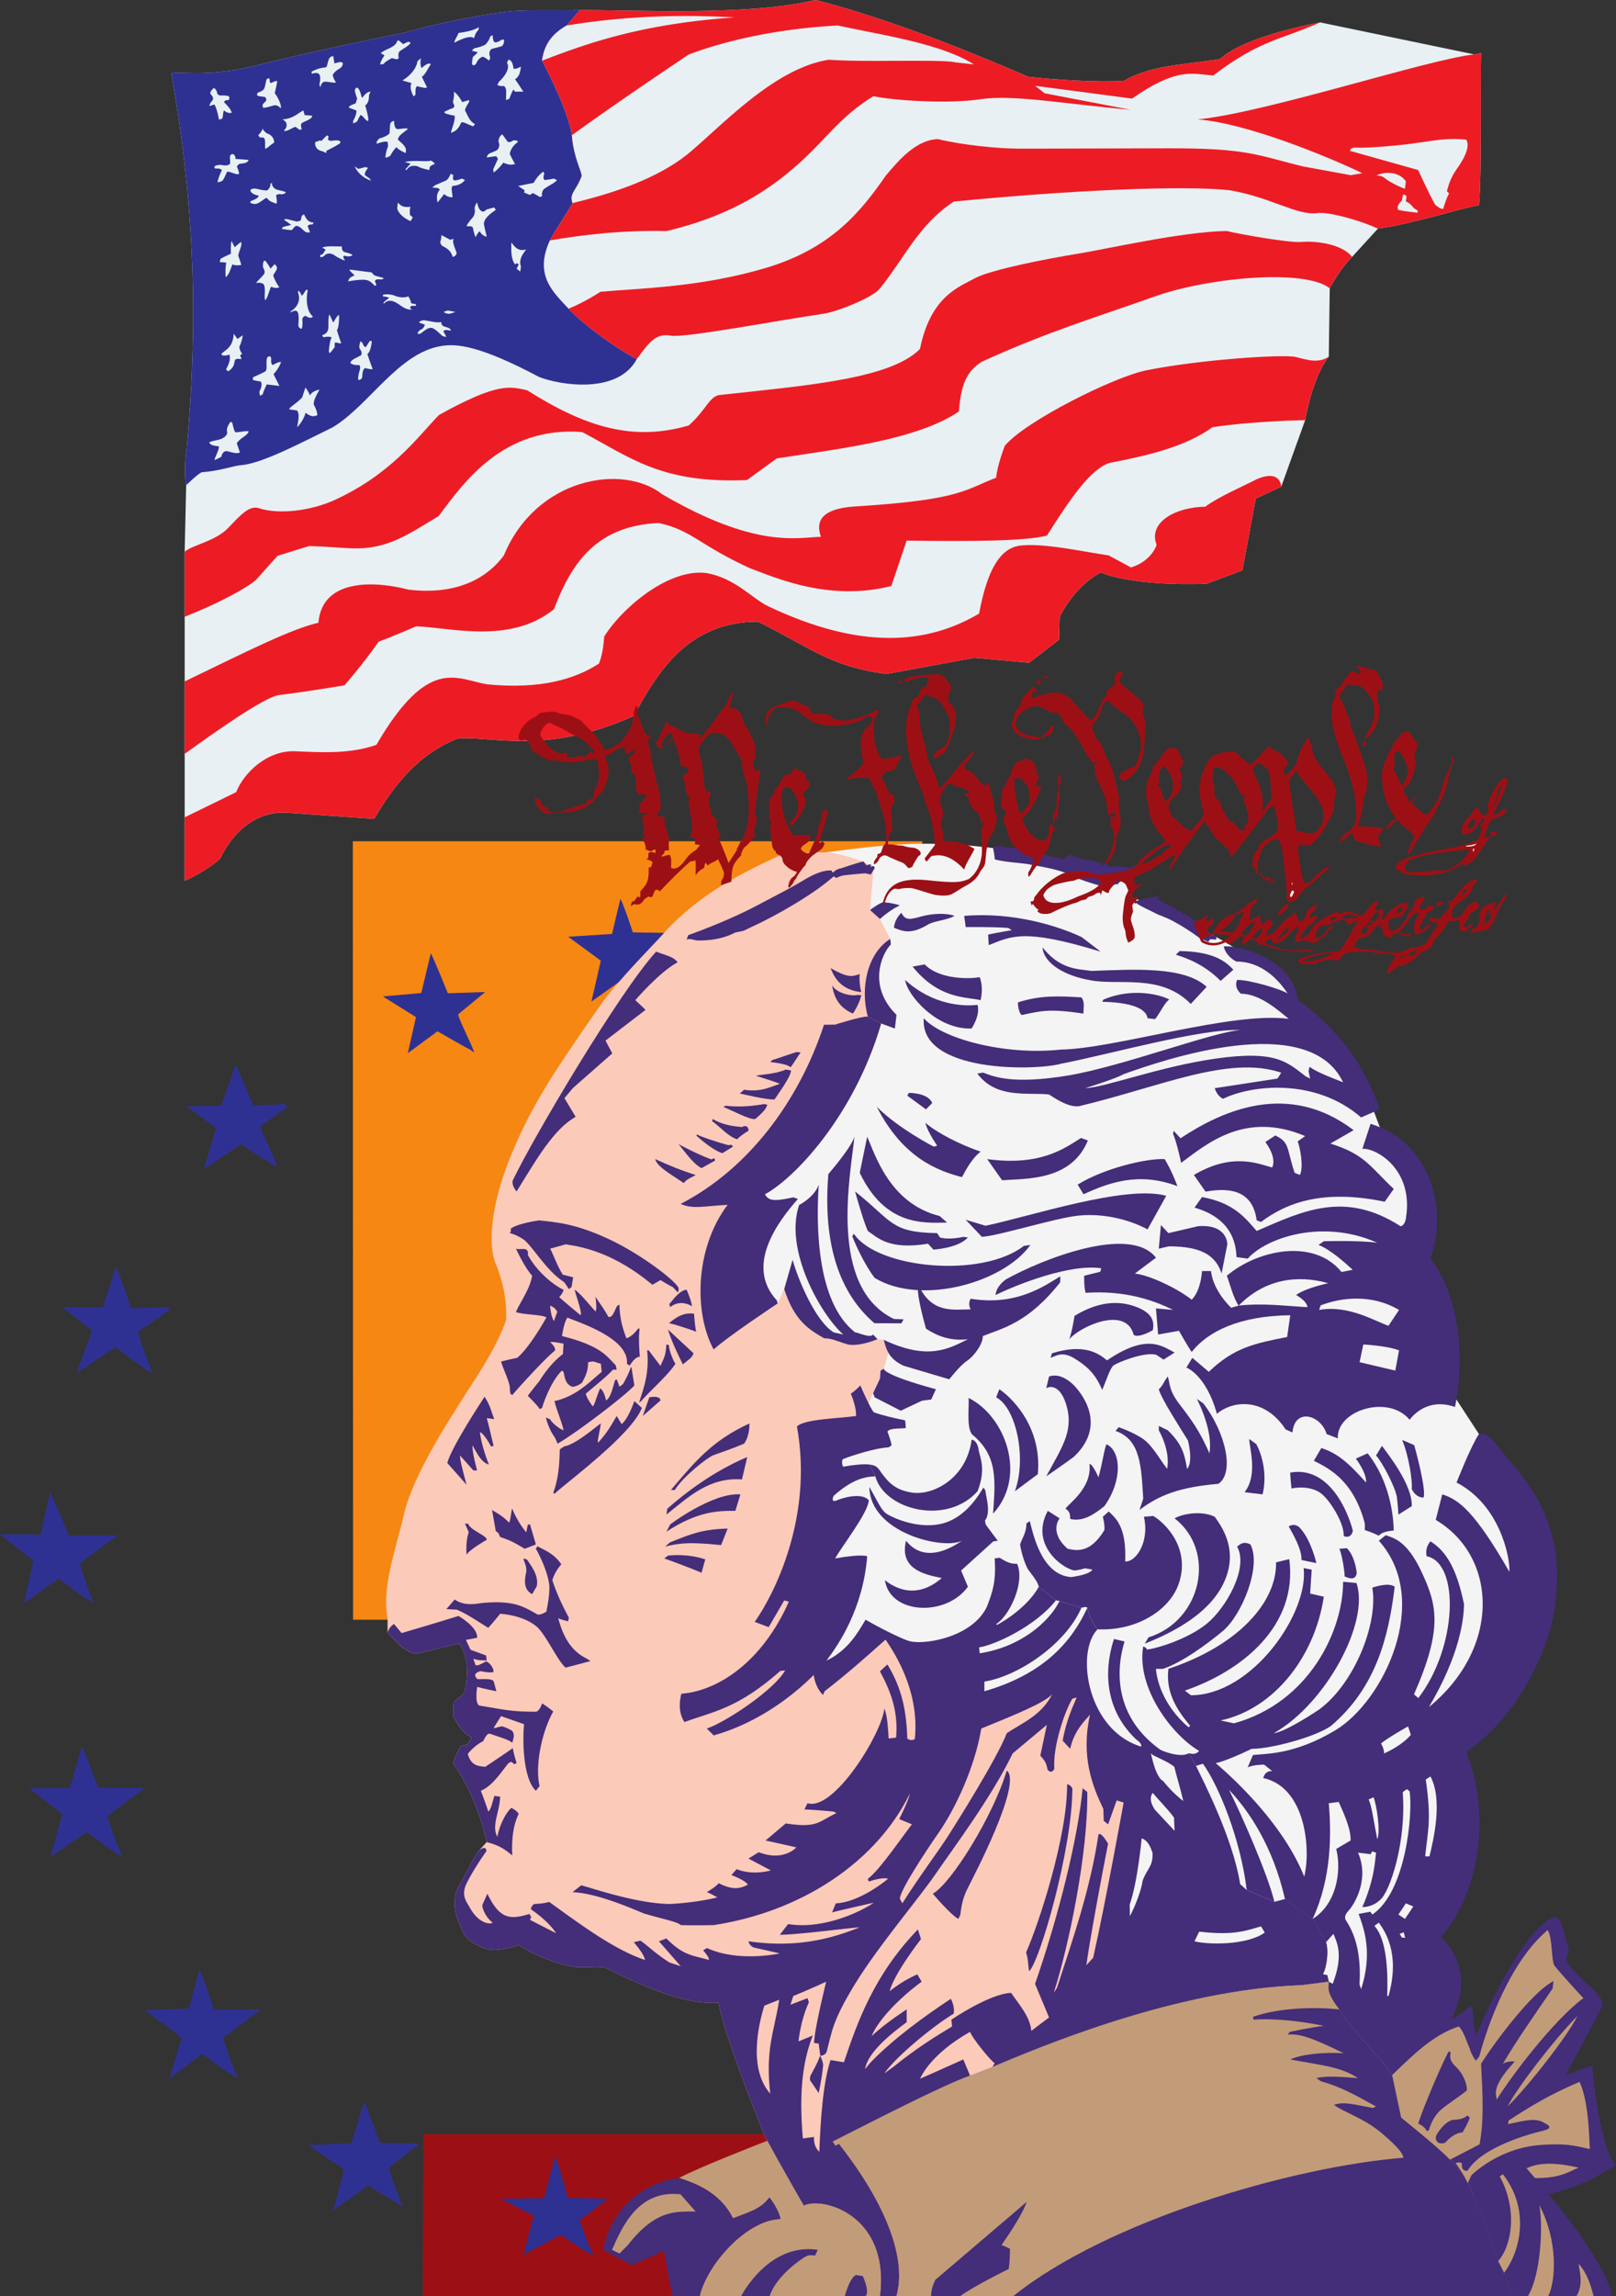 <svg xmlns="http://www.w3.org/2000/svg" width="380.262" height="540"><rect width="100%" height="100%" fill="#333333" stroke="none"/><path fill="#f68712" d="M217.078 380.93H83.09l-.07-183.082h133.988l.07 183.082"/><path fill="#2e3192" d="m145.988 211.379-1.976 8.266-10.313.656 7.68 5.633-2.207 9.613 7.848-5.582s6.117 2.758 7.843 3.605c0 0 .977.86.84.48-.863-2.46-3.758-7.984-3.719-8.823l6.77-5.813h-.656l-9.184-.137s-1.969-6.093-2.926-7.898m-44.617 12.801-2.238 9.355-9.028.809 7.782 4.86-1.926 8.495 6.984-5.16s6.024 3.5 7.75 4.348c0 0 .977.86.844.476-.867-2.457-3.762-7.98-3.723-8.82l6.356-5.223h-.66l-8.121.282s-3.063-7.618-4.02-9.422"/><path fill="#9c1015" d="M282.414 540H99.473l.144-38.102H282.56L282.414 540"/><path fill="#e8f0f4" d="M60.86 15.262c-9.962 2.488-15.505 1.906-20.563 1.777 5.855 33.176 6.187 60.793 3.605 88.746-.382 2.207-.48 6.52-.093 8.317l-.352 15.652v77.383c5.531-2.45 8.399-5.266 8.399-5.266s4.695-11.27 15.492-10.746l20.71 1.457c4.481-7.684 10.329-15.328 19.821-18.945 8.496-.43 20.941 3.84 41.254-5.266 5.469-10.008 12.566-22.176 29.258-22.16 12.64 6.309 17.187 10.621 30.207 12.285l20.699-3.8 12.875 1.167 7.02-5.41.167-5.418s3.387-7.11 9.633-10.383c8.946 3.473 24.942 2.633 24.942 2.633l8.41-3.144 3.144-16.895 6-2.781 5.63-15.653s1.73-10.238 5.562-14.921l.218-16.09s2.422-4.598 5.266-7.387l6.082-6.652c8.086-1.055 20.238-5.016 23.762-5.489.687-6.543.32-28.675.512-35.77l-1.614.294-36.277-7.531c-7.606 1.468-18.879 4.336-23.55 8.629-9.024 1.394-16.376 1.511-22.61 5.109-6.531.45-16.988-.332-22.52-.942C217.914 7.66 202.484 2.707 191.922 0c-16.008 3.824-42.41 2.29-55.504 2.387-4.512.14-11.328-.137-16.25.246-10.09 1.215-20.594 3.785-24.785 5.008-9.527 1.89-23.84 4.953-34.524 7.62"/><path fill="#2e3192" d="m136.418 2.387-3.082 3.61c-3.266 1.913-5.246 4.257-5.781 8.265 1.968 3.84 6.207 12.168 7.023 17.554.352 4.954 2.281 8.43 2.317 9.579-1.368 3.628-2.97 4.046-2.172 6.367-1.036 1.984-3.965 6.183-5.332 8.777-3.801 8.246.867 12.246 4.394 16.055 3.527 3.808 11.48 9.535 16.067 11.843-4.422 8.313-17.926 6.196-22.977 4.231-14.059-7.465-19.46-7.875-22.992-7.297-10.145 1.59-16.98 13.93-25.586 19.121-6.606 3.192-16.41 8.485-21.496 8.899-2.035.168-4.754 1.312-9.38 1.687-.972.477-3.612 3.024-3.612 3.024-.387-1.797-.29-6.11.093-8.317 2.582-27.953 2.25-55.57-3.605-88.746 5.058.129 10.601.711 20.562-1.777 10.684-2.668 24.996-5.73 34.524-7.621 4.191-1.223 14.695-3.793 24.785-5.008 4.922-.383 11.738-.106 16.25-.246"/><path fill="#ed1c24" d="M281.813 28.086c16.144-1.594 54.175-14.137 65.093-15.29l1.614-.292c-.192 7.094.175 29.226-.512 35.77-3.524.472-15.676 4.433-23.762 5.488-4.848-2.184-11.75-3.969-14.16-3.645-4.848.653-10.934-3.687-20.633-5.36-11.32-1.273-39.016.083-65.02 2.645-8.421 5.5-11.718 13.602-17.605 20.684-1.71 1.945-10.02 5.34-13.262 5.73-10.93 1.606-32.363 5.68-35.668 5.13-3.304-.551-4.785.952-8.046 5.491-4.586-2.308-12.54-8.035-16.067-11.843 3.953-1.594 7.504-3.973 7.504-3.973 9.398-.86 23.39-1.016 38.848-5.59 15.457-4.574 22.441-13.277 28.258-21.672 2.98-3.539 7.105-8.488 12.324-8.644 6.031 1.465 14.105 2.195 18.562 2.234 4.461.04 14.156-.047 35.614-.074 18.28-.027 20.613 1.484 31.546 4.238l11.407 2.086 2.73-.46c-7.652-3.727-27.398-11.872-38.766-12.653"/><path fill="#ed1c24" d="M156.8 54.348c16.368-3.88 25.364-10.637 31.606-16.29 6.246-5.652 9.364-10.68 17.098-15.43 5.2 1.056 17.664 1.849 25.285.7 7.625-1.148 19.957 1.149 35.227 2.488l-20.192-3.875-2.265-1.757 22.82 3c10.191-7.098 13.758-5.965 19.09-5.414 11.136-8.516 16.441-8.532 25.16-12.504-7.606 1.468-18.879 4.336-23.55 8.629-9.024 1.394-16.376 1.511-22.61 5.109-6.531.45-16.989-.332-22.52-.942C217.914 7.66 202.484 2.707 191.922 0c-16.008 3.824-42.41 2.29-55.504 2.387l-3.082 3.61c-3.266 1.913-5.246 4.257-5.781 8.265 1.968 3.84 6.207 12.168 7.023 17.554.352 4.954 2.281 8.43 2.317 9.579-1.368 3.628-2.97 4.046-2.172 6.367-1.036 1.984-3.965 6.183-5.332 8.777 7.421-1.273 16.925-2.441 27.41-2.191"/><path fill="#e8f0f4" d="M229.148 15.14c-7.804-4.984-22.308-6.992-31.96-9.144-14.372.75-26.633 3.606-35.168 6.844 0 0-17.958 12-27.442 18.976.352 4.954 2.281 8.43 2.317 9.579-1.368 3.628-2.97 4.046-2.172 6.367 7.554-1.84 19.726-5.242 27.777-12.086 8.055-6.844 20.066-19.73 32.566-21.633 7.782.637 26.813-.145 29.633.61l4.45.488m-95.813-9.145c-3.266 1.914-5.246 4.258-5.781 8.266 9.289-3.508 22.226-8.575 45.273-10.168-10.719-.594-24.246-.606-39.492 1.902M54.09 99.387s.222-.227.445-.094c.223.137.434 1.934.828 2.328.356.184 2.356-.367 3.149-.176-.168.778-1.403 1.364-1.953 1.883-.258.227-.774.672-.829.973.239.672.73 2.117.73 2.117-.66.18-.722.313-3.089-.336-.406.016-1.023.121-1.297 1.363-.441.196-1.152.637-1.61.73.126-.702 1.173-2.484 1.024-3.218-.98-.11-1.886-.187-2.265-.879.53-.48 2.59-.515 3.351-1.144.516-.211.93-.946.89-1.121-.081-.758-.25-1.008.626-2.426m17.805-8.254s.953 1.351 1.023 1.902c.426-.937 1.766-1.344 2.27-1.39-1.063 1.8-1.383 2.648-1.364 3.5.516.93.828 1.796.852 2.5-.621.203-1.25.613-2.781-.586-.184 1.074-1.422 3.027-1.973 3.363.371-2.004.55-2.977 0-3.875-.98-.188-1.406-.117-1.902-.367.57-.746 2.468-1.868 3.117-2.797.293-1.004.758-2.25.758-2.25m-5.778-5.996c-.156.71-.941 2.008-1.758 2.851l1.391 2.778-2.996-.364s-.836 1.828-.875 2.153c-.035.324-.734.48-.734.48l-.118-.941s.957-1.602.282-2.395c-.602-.015-1.782-.336-1.782-.336s-.144-.617.235-.75c.375-.136 2.12-.945 2.527-1.18.691-.378.316-1.417.469-2.921.078-.723.937-1.047 1.039-.246.031.59-.125 1.125.344 1.601.828-.445 1.562-.805 1.976-.73M55 78.48l.879 1.243 1.242-.88s-.117 1.325-.785 2.673c-.031.64.383 1.304.637 1.718l-.512.364s.39.504.293.879c0 0-1.254-.313-1.492.28-.235 1.161-.29 1.638-1.434 2.5-.508.083-.59-.487-.59-.487.723-1.348 1.035-2.31.739-3.391-.727.34-1.61.219-1.61.219l-.293-.364c1.32-1.218 2.684-1.543 2.926-4.754m-.512-21.796.73 1.46c.66-.554 1.063-.933 1.536-1.242.262.828-.477 2.032-.676 3.098.012.43.629 1.715.676 2.316-.805.102-1.375.172-2.047-.148-.32.676-.84 2.625-1.61 3-.058-.973-.074-2.348.145-3.363-.629-.168-1.535-.149-1.535-.149s.094-.687.285-.851c.903-.516 2.348-1.121 2.348-1.121s-.11-2.274.148-3m7.972 4.687c.306.336 1.18 1.606 1.169 1.824.414-.422.98-1.062.98-1.062s.711.504.536 1.07c-.176.563-.567 1.055-.832 1.484.015.57.945 2.31 1.437 2.895-.71.16-.89.254-1.973-.148-.441.949-.918 2.933-1.39 3.148-.332-.852.304-3.203-.508-3.871-.578-.219-.918-.274-1.613-.152.297-.52 1.285-1.297 1.925-2.184.22-.61-.07-.996-.316-1.547-.031-.48-.004-1.797.586-1.457m7.679 7.089s.215-.089.395.2c.184.29.48.895.48.895s.297-.258.497-.575c.199-.312.668-1.234.894-.668-.27 1.208-.582 4.622 1.242 6.145-.304.246-.668.547-1.726-.172a.892.892 0 0 0-.774 1c.067.48.028 1.719-.132 1.953-.157.23-.829-.199-.813-.765.02-.563.223-2.153-.129-2.993-.351-.84-1.328-.117-1.691-.05v-.215c.984-.5 2.597-2.102 1.758-4.39v-.364m7.386 5.484.88 1.903c.476-.649.878-1.657 1.386-1.758.016.824-.04 3.078-.512 3.512.242 1.003 1.024 3.144 1.024 3.144s-.645 0-1.14-.184c-.493-.18-.427.528-.392 1.028-.53.781-1.101 1.426-1.101 1.426s-.29-.008-.285-.434c.004-.426.234-2.543.652-3.223-.223-.183-1.086-.238-1.934-.035l-.335-.48c1.265-.38 1.433-1.16 1.492-1.657.058-.5-.098-2.507.265-3.242m7.313 6.289.504.473s.133.813.742.918c.394-.605.89-1.387.89-1.387s.57-.21.497.145c-.07.781-.344 2.437-1.024 2.851.317 1.051 1.035 3.059 1.242 3.512-.214.238-.93-.031-1.851-.18-.14.278-.524.141-.613 2.196-.165.422-.422.523-.899.617-.117-.547.035-1.352.348-2.442.101-.308.14-.765-.13-1.07-.62-.02-1.413.059-2.116-.512.215-.785 1.379-1.148 2.289-1.675.625-.176.277-1.176.203-1.243-.219-.351-.656-.574-.082-2.203M54.219 36.543c.261-.45.8-.344.968 0 0 0 .387.535.176.832l3.149.219c-.367.574-.203.71-2.258.957l-.524.578s.586 1.367.512 1.758c-.523.386-1.937-.57-2.777-.512-.371.703-.848 1.945-1.184 2.152-.336.211-.71.285-1.086.332.075-.629.567-1.98 1.024-2.851-.16-.2-.567-.465-1.547-.36-.192-.12-.438-.46.105-.683.547-.227 1.274-.195 1.586-.125.313.07 1.317.215 1.774-.336.117-.836-.18-1.684.082-1.961m9.41 6.684.367-.22c-.055.575.258.977.61 1.294.574.523 2.253.523 2.68.972-.263.266-.88.52-1.266.403-.391-.121-1 .183-1 .183-.122.371.347 1.641 0 2.047-1.192-.492-1.485-.426-2.266-1.39-.672.222-1.582 1.238-2.535 1.433-.278.082-1.172-.078-1.344-.336 0 0-.012-.226.246-.355.258-.125 1.793-.633 1.73-1.254 0 0-1.238-.18-1.75-.824-.511-.64.262-.817.778-.84.516-.024 2.652.719 3.16.32.281-.344.676-.836.59-1.433m7.387 7.531.511-.363s.414.898.778 1.292c.367.399.984.704 1.492.606 0 0-.152.414-.274.496-.46-.027-.984.063-1.117.383.153.547.535 1.254.512 1.465-.473.097-.89.015-1.273-.282-.383-.296-1.266-1.335-1.95-1.21-.406.07-.754.671-.945.906-.754.176-2.191-.301-2.488-.145l.312-.52 1.957-.507-1.758-1.242.653-.133s2.191.539 2.363.59c.176.05.965-.23.965-.23l.262-1.106m4.754 7.535c.785-.629 4.41-.215 4.683-.367-.031.578.047 1.242.75 1.39.703.149 1.7.47 1.734.73-.355.208-1.023.349-1.562.165-.54-.184-.723.098-.488.523l.297.559c-.856-.309-1.954-.852-2.473-1.254-.524-.406-1.531-.621-2.238-.09-.141.305-.809.625-1.067.465-.258-.16-.082-.422.395-.601.472-.18.379-.711.847-1.008 0 0-.367-.446-.878-.512m6.437 5.266.223-.145 5.043.656s.359.57.773.742c.418.172 1.996.504 2.078.649l-.484.258s-.945-.086-1.313.039l-.324.289.367 1.023-.367.145c-.89-.879-1.297-1.313-2.36-1.406-1.066-.094-3.073.183-3.929.382l.219-.57s.215-.492 1.316-.82a63.022 63.022 0 0 0-1.242-1.242m8.117 7.898c1.328-1.578 3.125-.164 4.043.477.918.64 1.617.878 2.613.914-.52-.301-.601-.653-.23-.84.367-.184 1.11-.04 1.11-.04.074-.277-.145-.511-.145-.511-.695.055-1.016-.234-1.016-.234-.02-.57-.433-1.168-.594-1.52-.726.27-1.808.406-3.226-.16-1.414-.57-2.774-.207-2.774-.207v.367c.68.043 1.22.211 1.465.367 0 0-1.16.828-1.328 1.11l.082.277m8.266 4.391c.183-.364.836-.54 1.144-.536.313.008 1.457.27 2.79.473.402.004 1.038.094 1.335-.086-.05.399.032.621.278.86.476.46 1.73.304 1.988 1.191-.59-.074-1.125-.152-1.125-.152s-.723.086-.629.37c.203.4.656 1.243.656 1.243-.527-.04-.789-.098-1.082-.336-.293-.242-1.75-1.789-2.48-1.762-1.04-.093-2.106 1.223-2.762 1.43 0 0-.258.066-.476-.21.21-.29.546-.782.933-.872.383-.094.723-.766.82-1.102l-1.39-.511m5.781-2.488.977-.344 1.8.343s-1.187.473-1.613.434c-.422-.04-.836-.172-1.164-.434M50.316 20.7c.387.202.711.53.825 1.39.164.21.664.379.664.379s1.593-.086 1.996.172c0 0 .355.21.027.91-.426-.051-1.016.023-1.098.511.672.637 1.793 1.84 1.758 2.485a1.951 1.951 0 0 1-1.758-.582c-.277.23-.168 1.27-.449 1.926-.246.168-.793.195-.793.195-.183-1.39-.617-2.79-1.023-3.512l-1.242.367.324-.789s.617-.593.59-.996c-.032-.406-.172-.535-.551-.996-.379-.457.445-1.219.73-1.46m12.426-2.044s.547-.449.672-.101c.125.351-.102.797.363.972.813-.37 1.262-.609 1.461-.363-.199 1.04-.586 2.777-.586 2.777.536.61 1.543 2.418 1.465 3.512-.73-.555-.922-.71-1.476-.683-.551.027-2.082.69-2.766.535-.086-.258-.066-.778-.066-.778s.582-.535.78-.832c.2-.293-.007-.558-.202-.875-.793-.168-1.696-.117-1.946-.468l.192-.559c.71-.242 1.312-.465 1.558-1.027.25-.563.399-1.809.551-2.11m-1.015 11.551c.214.434.867 1.117 1.265 1.227.399.105 1.535.722 1.516 2.136-.469.117-1.578 1.364-2.121 1.39-.047-.67.062-1.468-.067-2.07-.129-.6-.379-.574-1.175-.562l-.387-.535s1.055-.973.969-1.586m4.683-2.121c.524.16.977.726 1 .992.024.266.203.918-.637 1.64.66.372 2.067-.75 2.762-.886.297.211.996.727.996.727l.485-.207s-.438-.977.011-1.391c.453-.418 2.508-.89 2.403-1.754l-1.754-.148-.293-1.094c-1.45.781-2.453 1.96-4.973 2.12m10.531 3.731.372.274-.157.773.617.274s1.407-.2 1.801-.098c.395.098.86.34.23.793-.632.457-3.007 1.64-3.007 1.64v.512s-.867-.398-1.168-.472c-.305-.078-1.617-.442-1.457-2.082l1.234-.446.145.223 1.39-1.39m6.509 7.312c.366.8 1.347 2.484 3.878 3.367l-.394-.547-.997-.699s-.457-.39.66-1.754c-.234-.164-.78-.187-.78-.187s-.88.312-1.516.39l-.852-.57m10.168 8.484-.144 1.39s.214 1.688 3.144 3l.512-.878-.66-.586s-.133-1.535.148-1.902c-1.117.082-2.035.168-3-1.024m10.243 7.68s.003 1.164-.282 1.539c.063.379.137.836.75 1.133.61.293 1.867 1.008 2.164 2.45.395-.06.918-.392.957-.853-.144-.777-1.219-2.73-.668-3.39-.543.09-.793.238-.793.238l-2.129-1.117m8.411-7.68s.273 1.422.742 1.813c.468.394.777.55 1.468-.153l1.813-.488.363.586c-1.379.945-2.71 1.957-2.793 3.25.067.594.672 3.04.672 3.04s-1.11-.141-1.61-1.243c0 0-.35-.016-1.023 1.387-.32-.844-.527-1.649-.597-2.172-.274-.57-.672-.352-1.524-.461.25-.61.91-1.406 1.38-1.93.472-.523.683-1.414.554-2.02-.133-.6.344-1.367.555-1.609m-3.579-5.617c-.644.266-1.554.531-1.918.387-.363-.446-.085-1.203-.085-1.203l-.649-.301c-.308.68-.61 1.402-1.254 1.652-.644.246-1.785.809-2.289.953l-.762.618c.41.125 1.457-.094 1.758.515-.5.555-.926 1.543-.511 2.996l1.535-1.972c.472.433 1.18.828 1.976.73-.054-1.098-.445-2.172 0-2.633.844-.113 1.957-.222 2.922-1.39l-.723-.352m-13.464-3.891c2.32-.523 4.918.028 6.214-.324.403.203.965.672.805.836-.601.164-.879.403-1.09.606l-.152.785c-.809-.227-1.895-.438-2.5-.781-.606-.344-1.79-.274-2.195.066l-.715.715-.223-.149 1.246-1.386-1.39-.368m-3.254-9.281s.554-.465.765-.375c.016.594.051 1.715.735 1.903.64.054 2.343-.387 2.488 0-.734.625-1.695 1.238-2 1.714-.309.473-.344.774-.344.774.735.648 1.79 1.504 1.887 2.25.098.746-.133.894-.133.894-.918-.5-1.726-.832-2.047-1.39-.52.441-1.011 1.195-1.488 2.02-.43.37-1.145.468-1.145.468a8.56 8.56 0 0 1 .622-2.687 9.96 9.96 0 0 0-.11-1.043c-.996-.262-2.371.543-2.633.367.14-.68.496-1.121 1.09-1.274.598-.156 1.77-.664 1.985-1.11.16-1.292.046-2.081.328-2.51m-4.789-7.251c-.172.38-.348.79-.36.934-.011.144.09 1.633-.887 2.285.223.855.946 3.117.66 3.656-.585-.004-1.179-1.324-1.757-1.39a8.566 8.566 0 0 0-.797 1.492l-.672.41h-.285l.008-.512s1.023-1.82.723-2.484l-1.754-.66s.097-.278.351-.442c.25-.164 1.285-.562 1.285-.562l.344-1.098s-.578-1.601-.527-1.95c.05-.35.363-1 .855-.35.492.648.578 1.624.836 2.136.508-.637 1.149-1.492 1.977-1.465m35.398 41.106c-.59-1.684.484-2.989 1.242-4.02-2.097.625-2.863-.937-3.508-1.61.012 1.47-.183 3.755.875 5.118l.446-.262.433.262-.511 1.027.863.672.16-1.187m5.266-22.305.242.473c-.25.672-.336 1.242.125 1.5a23.94 23.94 0 0 0 2.12-.348l.731.348c-.39.59-1.718 1.172-3.054 2.09a2.005 2.005 0 0 0-.457 1.714l-.551.172c-1.082-.715-1.668-.91-1.668-.91l-.633.445-1.39-.586.148-.511-1.535-1.024 3.656-.73s.856-1.7 2.266-2.633m-9.657-8.777c.313.418.832 1.109 1.282 1.765.53.07.675.09 1.355-.379l.805.09.293.278c-1.172.832-1.781 1.785-1.977 2.851.473.98 1.242 2.414 1.242 2.414-1.105.152-1.449.2-2.777-.367-.66 1.02-1.707 1.914-2.27 2.344l-.078-.828 1.106-2.391-.375-.625c-.711.02-1.805.266-2.262.258 0 0 .133-.649.68-.926.543-.273 1.55-.543 1.902-.945 0 0 .68-.785.2-1.785-.067-.586.32-1.508.874-1.754m-11.41-10.024c.547.27 1.383 1.27 1.965 2.438l1.621-.465c.297.465-.781 1.285-.953 2.418.582.965.934 2.469 2.344 3.219l-.367.511c-.895-.18-2.309-1.16-2.852-.879-.375.782-.867 1.961-2.414 2.414.121-.964.969-2.578.879-4.023-.926-.11-2.25-.547-2.25-.547l-.238-.332s1.476-.785 2.101-.883l.328-.484-.37-.973s.413-1.597.206-2.414m-28.945-8.211.57-.199.29 1.754s1.14-.34 1.46-.332l.516.187s.144.938-1.024 1.504c-.5.313-1.03.758-1.351 1.328.015.403.433 1.418.766 1.704-.25.367-1.594-.102-2.34-.075 0 0-1.059-.308-1.317 1.317l-.254-.715s.364-1.328.094-2.121c-.27-.79-1.445-.578-1.816-.309l-.145-.511s1.277-.88 3.445-1.055c.414-.426.38-2.031 1.106-2.477m20.391 1.043.847-.734s-.398 1.52.176 2.344c.574-.676 1.832-1.414 2.121-.875-.629.78-1.277 2.48-2.121 2.921l1.242 2.489-.422.14s-1.601-.27-1.882-.433c0 0-.536.047-.407 1.984l-.433.43s-1.164-1.793-.512-3.145l-2.121-.586.504-.367s2.66-1.68 3.008-4.168m-4.739-4.82.348-.078 1.027.875 1.153-.543s.59-.035.53.398c-.722.766-1.745 1.258-2.526 1.848-.282.254-.332 1.008-.184 1.59l-.434.293-1.172-.293c-.492.246-1.71.894-1.976 1.402l-.805.063s.012-.61 1.024-2.121l-.88-.516s.364-.356 1.212-.762c.847-.402 2.433-.988 2.683-2.156m14.391-1.836c-.05.504-1.203 2.035-.875 2.27 1.824-1.016 3.824-1.7 4.535-1.024.207-.66.422-1.422 1.066-1.957l.032-.676c-.805.723-3.29 1.219-4.758 1.387m7.5.812.547-.3c.074.992.148 1.656.652 1.699.508.043 1.469-.61 1.469-.61l.512-.062s.238.848-.41 1.531c-.731.266-1.981.551-2.356.66-.375.11-.852.762-.527 1.77.234.422-.22 1.012-.22 1.012-.796-.754-1.468-.938-1.468-.938-.582.266-1.031.48-1.598 1.746 0 0-.671.7-.91-.097.012-.633.196-1.57.196-1.57s.898-.75 1.148-1.118l-1.39-.363.554-.567s1.629-.27 2.692-.894c.562-.707.82-1.004 1.109-1.899m3.911 6.211.366-.73s.992-.059 1.172 2.121c.344.094 1.164-.121 1.754-.512-.16 1.024-.2 2.223-1.39 3 .48.606 1.722 2.57 1.976 2.922-.496-.062-1.977 0-1.977 0l-.363-.512c-.406.614-.773 1.61-.965 2.157l-.793.332c.016-2.207.215-2.688-.511-3.367-.473.242-1.18-.114-1.536-.145l.336-.746c1.227-1.117 2.805-3.168 1.93-4.52"/><path fill="#ed1c24" d="M43.457 192.215v14.922c5.531-2.45 8.398-5.266 8.398-5.266s4.696-11.27 15.493-10.746l20.71 1.457c4.481-7.684 10.329-15.328 19.82-18.945 8.497-.43 20.942 3.84 41.255-5.266 5.469-10.008 12.566-22.176 29.258-22.16 12.64 6.309 17.187 10.621 30.207 12.285l20.699-3.8 12.875 1.167 7.02-5.41.167-5.418s3.387-7.11 9.633-10.383c8.945 3.473 24.942 2.633 24.942 2.633l8.41-3.144 3.144-16.895 6-2.781s-.047-4.235-5.777-1.754c-3.04 1.578-9.027 4.144-12.106 6.46-6.671.067-13.523 3.485-11.449 8.974 0 0-1.078 3.78-6.023 5.308l-5.238-2.824c-6.899-1.047-15.735-3.035-21.211-2.266-4.125.77-7.258 5.035-9.29 15.946-12.378 7.308-28.058 8.53-49.675-1.75-3.63-1.735-7.782-6.633-14.473-7.782-8.496-1.148-19.394 7.582-24.062 14.91-.172 2.383-.508 4.54-1.243 6.383-5.675 3.645-13.683 6.102-26.32 4.871-7.242-1.226-13.828-6.738-26.05 14.23-5.926 2.083-12.223 1.837-18.97 1.513-6.746-.329-12.292 5.152-14.015 9.609-2.625 1.305-12.129 5.922-12.129 5.922"/><path fill="#ed1c24" d="M43.457 160.254v17.039c6.887-4.984 18.563-13.238 22.129-13.832 5.363-.598 15.473-2.293 15.473-2.293s4.156-4.695 8.043-10.27c2.988-1.078 8.832-3.601 8.832-3.601 8.097.273 22.078 4.293 32.402-4.012 4.027-10.555 9.805-19.66 24.684-20.281 7.68 1.629 9.597 5.234 21.457 10.629 6.011 2.246 18.695 7.902 33.265 4.176l3.59-10.664c15.027.187 27.621.16 33.02-1.176 5.394-8.532 10.304-15.801 14.82-17.114 9.015-1.761 17.644-3.742 24.125-8.375 9.625-1.48 21.82-1.668 21.82-1.668s1.73-10.238 5.563-14.921c-2.465 1.617-5.016.761-7.79.066-2.773-.7-22.788.621-35.218 3.152-7.582 1.547-28.293 11.864-33.23 17.723 0 0-1.817 4.668-2.028 7.512-7.402 2.843-8.305 5.144-32.14 6.695-3.594.2-11.454.707-9.098 7.2-5.742.195-15.38 2.788-37.32-9.977-9.348-7.367-29.715-3.922-37.297 14.367-3.532 4.8-10.38 9.48-22.47 8.039-7.148-1.89-20.26-3.004-21.163 7.789-6.465 1.512-15.805 6.238-31.469 13.797"/><path fill="#ed1c24" d="M43.457 129.754v15.285c8.473-3.316 15.465-7.25 16.98-8.879l4.88-5.45 7.433-2.292c8.547.266 11.094 1.098 16.117.004 5.02-1.09 9.285-4.02 14.348-7.05 5.965-7.981 15.25-21.192 33.77-19.759 11.32 5.93 18.55 12.153 38.788 11.29l7.004-5.094c14.313-2.227 32.946-4.282 42.864-11.043.472-6.313 1.797-9.45 5.406-11.703 15.754-7.2 27.926-10.774 40.504-15.286 12.578-4.507 35.484-6.64 41.347-1.976 0 0 2.422-4.598 5.266-7.387-2.555-3.242-9.148-3.781-11.922-3.512-2.773.27-14.469-1.82-17.617-2.574-10.344.149-28.297 4.258-35.062 5.352-6.762 1.09-20.481 3.73-24.192 5.781-3.71 2.055-10.379 4.184-12.89 16.613-7.004 7.047-26.372 8.551-47.438 10.856-2.297.672-3.086 3.687-6.965 7.129-13.32 3.886-24.531.242-38.043-8.278-4.062-.879-6.797-1.91-20.722 5.805-4.926 5.012-11.286 14.172-25.422 20.387-6.489 2.613-13.239 2.789-16.836 1.578-2.246-.762-4.16 1.215-7.25 4.5-3.09 3.281-8.477 4.074-10.348 5.703"/><path fill="#e8f0f4" d="m317.652 35.473 16.051 4.515s2.75 6.012 4.035 8.211c.516.281.899.856 1.856.953.765-2.683 1.39-3.66 1.39-3.66l-.511-.512c.652-2.628 1.496-4.058 2.273-5.164.774-1.105 3.555-4.992 2.262-6.976-3.403-.356-5.942-.094-10.992.683-5.055.782-12.508 1.329-14.91 1.2 0 0-1.266-.188-1.454.75"/><path fill="#e8f0f4" d="M323.941 41.25c1.09-.625 4.903-1.383 6.875 1.39l-.218 1.755c-1.54-.512-4.04-1.852-4.707-2.477-.664-.621-1.95-.668-1.95-.668m6.145 4.754-.2 1.16s-1.488 1.18-.824 2.207c1.528.356 4.536.656 4.536.656v-.511l-.903-.57s-.945-1.321-1.879-1.551l.149-1.243s-.711-.8-.88-.148"/><path fill="#2e3192" d="m11.777 350.934-2.203 9.945L0 360.816l7.824 6.211-2.12 10.02 8.042-5.781s6.54 4.933 8.266 5.78c0 0-3.196-8.327-3.145-9.437l8.778-6.507h-11.41s-3.505-8.36-4.458-10.168m15.5-53.028-3.086 9.524-9.574-.059 7.028 5.602-3.657 10.02 9.145-6.145s7.05 5.297 8.777 6.144c0 0-3.418-8.691-3.363-9.8l7.387-5.118-.149-.66-8.933.238s-2.618-7.941-3.575-9.746m28.161-47.543-3.364 9.657-8.265.144 7.02 5.121-2.852 9.652 8.777-5.851s6.516 4.457 8.242 5.305c0 0 .156-.313.023-.696-.867-2.457-3.757-7.984-3.718-8.82l6.351-4.566-.66-.657-7.387.368s-3.21-7.852-4.168-9.657M19.281 410.688l-2.851 9.804-9.57.078 7.82 6.067-2.77 10.02 8.477-5.778s6.613 4.93 8.34 5.777c0 0-3.415-8.543-3.364-9.648l8.778-6.582H23.09s-2.856-7.93-3.809-9.739m27.649 52.469-2.465 9.192-10.387.406 8.633 6.473-2.79 9.609 7.688-5.777s6.61 4.933 8.336 5.777c0 0-3.414-8.543-3.36-9.649l8.778-6.582h-11.05s-2.426-7.64-3.383-9.449m38.746 31.153-2.992 9.73-10.149.438 8.395 5.707-2.48 9.66 8.116-5.848s6.497 4.024 8.22 4.871c0 0-3.266-7.96-3.212-9.07l7.164-5.695-9.324-.13s-2.781-7.859-3.738-9.663m44.914 12.855-2.563 9.797-10.218.156 7.789 3.98-2.43 9.18 8.777-4.68s5.953 4.055 7.68 4.9c0 0-2.863-6.724-3.145-8.411l6.508-4.973-9.379-.215s-2.062-7.93-3.02-9.734M271.59 399.96l2.09-9.968 9.574-.043-7.89-6.12 2.007-10.044-7.98 5.867s-6.594-4.855-8.329-5.683c0 0 3.29 8.289 3.25 9.398l-8.703 6.606 11.41-.125s3.594 8.32 4.57 10.113m-14.905 53.199 2.98-9.558 9.57-.047-7.086-5.524 3.543-10.058-9.074 6.246s-7.11-5.219-8.844-6.047c0 0 3.512 8.656 3.473 9.762l-7.328 5.203.152.656 8.934-.336s2.703 7.91 3.68 9.703m-27.621 47.86 3.253-9.696 8.262-.238-7.078-5.04 2.746-9.687-8.71 5.95s-6.567-4.383-8.302-5.211c0 0-.156.316-.015.695.89 2.45 3.847 7.941 3.816 8.781l-6.3 4.633.667.652 7.383-.449s3.301 7.813 4.278 9.61m-45.637 26.695 2.133-9.38 9.015-.913-7.832-4.77 1.828-8.515-6.93 5.238s-4.124-1.84-5.859-2.668c0 0-.988-.848-.847-.469.89 2.446 1.914 6.348 1.882 7.188l-6.293 5.293.657-.008 8.12-.371s3.15 7.582 4.126 9.375m79.988-187.422 2.738-9.832 9.575-.188-7.891-5.976 2.656-10.05-8.414 5.874s-6.664-4.86-8.398-5.687c0 0 3.508 8.504 3.468 9.613l-8.703 6.68 11.051-.125s2.942 7.898 3.918 9.691m-28.238-52.153 2.36-9.218 10.386-.52-8.707-6.375 2.68-9.644-7.622 5.867s-6.664-4.86-8.402-5.688c0 0 3.512 8.508 3.473 9.614l-8.703 6.683 11.046-.125s2.512 7.614 3.489 9.407m-39.09-30.711 2.883-9.762 10.14-.555-8.46-5.613 2.37-9.688-8.05 5.942s-6.535-3.953-8.274-4.781c0 0 3.36 7.925 3.317 9.03l-7.098 5.778 9.32.028s2.875 7.824 3.852 9.62"/><path fill="#f4f4f4" d="M201.465 244.05c-4.668 8.673-4 19.345-25.348 36.02l1.336 27.348 25.344 26.348-11.336 15.011v41.356l6.004 2.668 10.918-7.192 10.715 4.211 33.02-8.53 18.652 31.085 20.746 39.125 36.687-18.676 12.672-27.351s32.937-27.707 7.133-68.22l-5.692-8.714-10.113-33.793s7.617-14.004-7.531-29.683l-3.14-8.34s-9-14.055-18.509-23.035c-2.836-5.645-17.058-14.11-26.851-18.32-3.5-1-7.078-3.665-9.793-4.208l-1.965-5.047c-7.437-1.37-24.68-7.941-48.094-7.687-6.496.07-13.843.96-23.03 2.156l8.175 43.469"/><path fill="#f4f4f4" d="m281.445 415.297-1.722-2.969c.828.149 1.582.395 2.457-.539-6.508-3.812-14.825-14.95-13.168-24.578l-10.75-4.024c-.485-.519-.918-1.234-1.285-1.972-3.348 7.078-11.493 29.031 24.468 34.082"/><path fill="#fccab9" d="M281.445 415.297c1.61 3.367 8.703 17.055 10.387 27.797l1.535 1.39 6.512 2.778 2.484-.66 6.512 4.683 3.145 5.485c.671 1.898.199 5.832-.73 7.535l1.026.215.364 1.539-6.492.816c-29.692 1.035-61.7 14.64-72.649 19.227l-5.266 2.046c-6.546 2.297-23.472 11.043-32.328 15.508l.66.95.801-.438c9.95 12.644 16.254 26.164 13.535 35.832h-3.878c2.41-19.164-13.602-23.465-17.922-21.277 0 0-5.965-10.387-8.582-15.258a73.96 73.96 0 0 1-.563-1.055c-2.02-4.91-10.043-25.187-10.894-31.45-9.715.993-24.97-7.565-26.582-8.12-1.618-.55-3.887-.055-6.497-.211-4.058-.305-10.226-2.746-13.953-5.2-6.707 2.208-8.191.77-10.422-.355-2.234-1.125-2.886-3.074-3.898-5.492-1.012-2.422-1.05-5.91.125-7.809 1.176-1.902 3.637-7.039 4.813-8.539l1.847-2.015c-1.578-7.235-4.46-13.54-7.898-18.578.566-1.914 1.804-4.004 1.804-4.004s.856-.235 1.563-.387l1.02-1.605c-1.696-.793-3.063-2.485-4.38-5.083l.126-3.257 2.41-2.035c.898-3.051 1.297-8.625-1.153-11.715-3.449.66-8.945 2.297-10.449 2.355-2.258-.695-3.488-1.777-6.375-4.988v-3.145c-1.344-7.687 1.633-15.214 3.883-24.777 2.254-9.563 11.422-23.262 13.879-27.234 2.46-3.97 7.672-11.204 10.09-18.243.308-4.093-.645-9.093-2.442-13.41-1.797-4.316-1.12-13.597 3.352-24.683 5.164-12.809 10.879-21.008 21.61-36.45 4.827-6.582 13.152-14.667 15.238-17.214 8.128-8.582 17.265-13.243 26.636-17.555 0 0 7.602-1.004 11.512-.684 2.168 0 8.223 2.075 8.223 2.075l2.12 1.242.15 1.539-.731 8.629 2.34 2.12 2.414 4.68.156 1.297c-2.059 2.059-5.617 9.715 1.312 16.567l-.375 3.203-3.215-1.168c-6.472 22.059-20.703 36.625-27.359 40.152.813 1.469 1.953 1.797 6.66.73l1.098.368c-4.629 5.262-12.531 15.66-4.977 23.844l.22.734 1.534-3.367c2.414 7.508 5.844 9.5 9.364 11.555 2.02.058 2.984.695 5.484 1.425 1.75.477 4.754-.23 7.098-1.203l1.46.145c.29.918.5 1.992 1.114 3.058l-1.078 3.735-.766.449-.145 1.902-1.609 3.407-2.656 6.12-9.004 8.34s-1.332 39.02-2.5 49.528c7.672-1.836 10.61-7.875 12.402-10.711 2.309 1.371 7.672 4.168 10.102 4.98 3.176 1.063 14.933-.605 18.46-8.093 1.223-3.27 2.196-5.73 1.794-11.297l1.144-.164c.953.52 2.285 1.547 4.121 1.41 1.922 4.199-1.632 12.09-4.902 14.187l.148.22c3.254-1.704 7.82-5.196 9.875-8.997l4.024 3.219.875.148 5.121 1.606s1.223-.434 1.39 0c.102.543.516 1.84 1.13 3.074-3.348 7.078-11.493 29.031 24.468 34.082"/><path fill="#442d79" d="M346.938 516.727c-.59-1.36-1.114-2.457-1.567-3.27-.758-1.371-1.793-3.148-4.16-5.55-2.555-2.59-6.594-5.9-11.492-9.887l-2.121-10.016-1.875-2.574c6.945-6.735 13.187-9.477 15.777-10.664 1.11-.34 2.813-1.461 4.672-3.215.95 2.043.133 5.472 1.32 6.797 2.817-7.18 10.813-22.848 16.313-26.41.976-1.211 3.02-1.95 3.808 1.132.426 1.274.973 2.95 1.606 5.82 0 0-1.117 1.727-.246 2.93.875 1.207 3.215 3.59 4.488 4.75 1.27 1.16 3.867 3.293 3.656 5.121-1.664 3.274-8.777 16.457-8.777 16.457 2.594-1.062 4.523-2.027 6.363-2.27.211 4.286 2.223 19.954 5.559 23.337-3.176 1.93-7.075 4.578-15.797 6.875l-3.313-3.867-1.957-2.278-5.558 1.39-.73.513s-2.65 1.414-5.97 4.879"/><path fill="#c29c78" d="m361.152 512.223-1.957-2.278c1.938-.875 5.055-1.851 12.29-.148-1.614.488-4.012 2.598-10.333 2.426"/><path fill="#442d79" d="M325.723 485.43c-3.04-3.578-8.832-9.621-10.559-12.86-3.176-4.113-2.492-5.047-2.484-6.511l-.364-1.54-1.027-.214c.93-1.703 1.402-5.637.73-7.535l-3.144-5.485-6.512-4.683-2.484.66-6.512-2.778-1.535-1.39c-1.684-10.742-8.777-24.43-10.387-27.797l-1.722-2.969c.828.149 1.582.395 2.457-.539-6.508-3.812-14.825-14.95-13.168-24.578 0 0 .722.21.879.734 2.285-.242 9.644-2.433 14.156-6.148 4.508-3.715 9.851-13.152 7.055-18.063.707-.535 1.457-1.367 3.144-.511 2.688 5.23-2.113 16.691-6.473 20.336-3.472 2.902-9.593 7.437-14.101 8.921l-1.66-.004c.11 1.973 1.316 8.38 7.68 13.75l.367-.363c-2.637-3.14-5.86-7.492-5.122-13.387 16.243-5.386 25.5-15.52 25.336-25.035l3.106-.773c2.058 15.668-11.07 26.297-24.567 30.93l1.43 1.101c14.492-.066 27.793-19.465 26.512-29.918l1.902.363-.367 5.633 3.219.73c-2.082 13.9-11.5 26.329-24.281 29.114l3.14.668c17.91-4.93 25.7-22.07 25.676-33.29l3.144.294c3.196 9.254-7.3 28.488-19.457 35.324 2.915-.32 10.665-5.566 10.665-5.566 8.261-6.055 13.96-20.192 12.523-28.664 0 0 3.777-1.375 5.266-.22-1.43 11.72-4.34 23.692-15.036 32.77-3.91 2.68-14.273 5.38-18.601 5.348-2.637 1.29-7 3.164-8.492 3.356 5.101 4.335 16.058 14.777 20.843 26.695 1.586-6.348.391-20.996-9.652-23.184 0 0 .348-1.785 2.121-1.61l-1.902-1.534s-2.574-.016-3.875.656c0 0 .597-1.48 1.242-2.914 3.48-.367 9.824-.14 19.313-5.781 11.48-6.828 22.843-30.653 10.308-44.625l1.613-1.297c1.883.66 5.043 1.281 8.516 8.793 3.473 7.511 5.043 13.031-1.863 28.636l1.023.875c9.223-12.011 9.774-31.792 1.977-33.351 0 0-.582-1.797.879-3.508 3.906 2.426 6.238 6.777 7.898 14.774-.035 3.476-.98 11.953-8.266 24.207 17.082-13.954 16.141-35.422 1.61-44.028l1.535-6c3.953 1.23 7.68 4.114 15.8 18.211.208-3.418-2.288-15.77-12.437-20.988 0 0 3.352-8.563 5.27-11.414.781-.02 1.847-.598 4.203 2.582 5.055 6.816 17.672 16.61 13.273 40.34-1.812 9.793-9.57 24.675-20.476 31.832 5.668 13.937 3.62 32.52-6 43.664 2.437 1.73 7.96 9.219 2.492 19.094-2.59 1.187-8.832 3.93-15.777 10.664"/><path fill="#f4f4f4" d="m312.68 466.059-.364-1.54-1.027-.214c.93-1.703 1.402-5.637.73-7.535l1.754-1.973c.68 1.812 2.532 4.703-.171 11.75l-.922-.488"/><path fill="#442d79" d="M114.023 328.48c-1.015 1.579-7.66 11.649-8.777 15.579 1.824 2.07 4.535 5.12 4.535 5.12-.855-3.202-1.594-5.91-1.535-6.878l3.145 3.511h.879s-1.172-4.12-1.098-5.921c1.156 2.062 2.113 4.066 3.875 4.535-1.02-2.473-1.828-5.328-2.121-7.535.484-.196 1.847 1.828 2.637 3.293l.582-.149c-.723-3.031-1.254-5.348-1.61-6.508l1.758.22c-.719-1.845-.883-3.122-2.27-5.267m-4.609 29.84.75.028c.465 1.547 4.414 2.758 4.371 3.777 0 0-4.05 2.29-4.754 3.512-.082-1.41-.113-3.442.52-5.29l-.887-2.027m6.731 34.89c-.938.243-1.813.005-3.122-.183-1.812.559-1.191 1.317-.699 1.88 3.367-.067 3.137.062 3.82.425l.66 2.414s-2.722-.527-4.534-1.027c-.438 3.379.062 4.129.511 4.39 5.453.887 7.43 1.489 13.407 1.45.593-.164 1.152-1.211 1.367-1.961 1.215.75 2.633 1.902 2.633 1.902-2.778 4.902-4.348 12.977-3.215 17.555l-.88 1.097c-3.124-2.96-3.128-12.175-2.78-15.656l-5.41-1.898-1.758 2.777h.574c.312-.223 1.43-.379 1.43-.379s1.312.352 2.417 1.106c.61 1.007.27 1.625-.03 2.785-.555-.715-3.575-1.535-5.263-2.149-.554-.11-.94.489-1.613 1.782-1.176.542-2.578 1.707-3.586 2.957.742 2.882 2.633 2.875 4.098 3.043 1.715-1.09 4.621-3.122 6.508-4.391.148 1.246.879 3.512.879 3.512l-.567.257-.652-.566-.684.309c-1.68 2.039-3.695 5.343-6.511 6.511 0 0 1.062 2.707 1.757 4.899.696-.559.934-2.192 1.434-3.692l1.348.18c-.063 3.563-2.11 6.8-.66 9.438.519-2.778 1.953-5.575 3.292-6.805.872.473 1.137.61 1.754 1.39-1.394 2.79-1.699 6.18-1.535 9.801-2.465-2.101-3.879-2.539-6-3.144-1.578-7.235-4.46-13.54-7.898-18.578.566-1.914 1.804-4.004 1.804-4.004s.856-.235 1.563-.387l1.02-1.605c-1.696-.793-3.063-2.485-4.38-5.083l.126-3.257 2.41-2.035c.898-3.051 1.297-8.625-1.153-11.715-3.449.66-8.945 2.297-10.449 2.355-2.258-.695-3.488-1.777-6.375-4.988 0 0 .453-1.492 1.535-1.977l1.758 2.121c5.578-1.605 13.383-4.023 13.383-4.023s4.578 2.574 4.39 5.121l-2.632.512 1.086 2.324 3.648 1.328.164 1.18c-.996-.067-2.191.047-3.144-.445.129.523.511 1.539.511 1.539l.563.05c.539-.168 1.21-.59 1.926-.93.578.204 1.715 1.188 1.754 2.489m7.023-26.699.812.254c1.11 1.562 2.805 3.82 2.332 6.257l-1.097 1.903c-1-.594-2.27-1.594-1.387-5.223.137-1.5-.457-2.129-.66-3.191m-7.387-11.41.875 4.976.614.465.414.922c1.652.61 2.394.7 5.777 2.781l2.633-1.023-1.39-4.754-.513.144-.367 1.758s-2.094-2.445-3.289-5.562c-.324.636-.265 2.32-.73 3.293-1.844-1.907-3.328-2.465-4.024-3"/><path fill="#442d79" d="M126.094 364.246c1.62 2.832 3.246 6.957 3.183 9.336-.062 2.375-.46 4-.699 5.438-.488.316-1.625.878-2.117.66-3.121-1.723-5.34-3.403-12.984-2.688-1.52.215-4.297.762-6.473-.824l-1.977 2.266 2.41.12c2.391.907 5.907 3.38 7.465 4.27 1.559-1.738 2-2.344 2.782-3.293 2.652.18 6.39 1.035 8.777 3.172 2.129 2.008 4.926 8.203 6.652 9.48 2.356-.593 5.852-1.538 5.852-1.538l-.953-.598c-2.418-1.207-5.133-3.516-6.653-9.492.735.406 2.34.734 2.34.734l.149-.879c-1.754-3.203-3-6.098-3.88-8.777.626-2.18 2.122-3.73 2.122-3.73-1.746-2.575-4.008-3.352-5.637-4.25l-.36.593m5.634-23.332c-.086 1.863-.032 6.11-1.54 10.168l.293.219c3.098-2.871 18.098-13.867 20.555-20.188l-1.758-1.61s-1.476 4.25-2.996 5.411l-1.172-1.898c-1.308 2.21-2.25 3.976-4.386 6.289-.223-.563.472-2.864.656-4.535-1.305.882-5.203 4.324-8.043 5.265 0 0-.594-.035-1.61.88m19.528-7.899 1.535-4.391s2.547-.559 2.633.734l-4.168 3.657m6.144-16.68c.032 1.43 1.122 3.836 1.536 4.39-1.614 2.579-6.707 7.098-8.047 8.778l-.508.363c.887-2.898 2.5-6.722 1.898-12.285h.368l2.777 3.656c.625-1.66 1.2-1.937 1.39-5.047l.586.145m-.218-3.656c.886 2.851 2.406 5.976 3.507 8.191 1.426-1.187 2.274-1.625 2.489-2.633a1479.086 1479.086 0 0 0-5.996-5.558m6.14-3.73s.211 3.288.516 4.241c-1.723-.64-5.938-2.027-6.438-1.972 1.84-1.543 3.512-2.567 5.922-2.27m-1.754-5.629s1.196 2.672 1.246 3.875c-1.125-.715-3.261-1.297-5.12.22l-.188-.74c.777-.831 2.344-3.218 4.062-3.355m-30.351 36.203c4.601-2.699 15.45-10.921 18.062-13.68-.261-1.698-.629-3.702-.656-4.241h-.219c-.343 1.277-1.543 3.511-1.847 3.937l-.785.598c-.16-.492-.66-1.754-.66-1.754l-.368.219c-.515 1.363-.847 3.89-2.12 4.757-.31-1.265-.657-2.316-1.388-2.855-.84 1.8-1.289 3.914-1.757 4.242-.575-.734-1.579-2.281-1.61-2.996 2.207-1.89 5.2-4.266 6.363-5.633h.88l-.22-1.027c-2.152-2.153-3.456-4.57-12.652-6.875 0 0 .477-3.309 1.282-4.348 3.347 1.395 14.53 4.98 14.003 10.86l.641.445s1.258-2.16 2.387-2.09c-.149-2.273-.332-4.687-.028-6.621h-.367s-1.437 2-2.777 2.266c-.598-1.75-1.563-4.145-1.61-7.899l-.546.27c-.782 1.511-1.157 2.91-2.086 2.582-1.25-2.348-2.516-3.75-3-4.754.043.812.379 2.914 0 3.511-1.871-2.062-3.567-4.234-4.903-5.117.262 1.352 1.774 5.211 1.391 5.996-2.191-1.77-5.047-4.242-5.047-4.242s1.004-1.086 1.024-1.754c-2.43-1.097-6.301-4.324-8.41-8.195 0 0 .214-.598-.204-1.113-.418-.52-1.86-.07-2.578-.348.887 1.852 2.254 4.594 3.805 6.363-.473 3.153-3.086 6.614-3.805 8.559 2.055.664 6 .543 7.168 1.242-1.137 2.098-4.484 7.567-6.875 9.508-1.75.348-3.8.879-3.8.879.667 2.129 1.995 4.785 2.078 6.172-.028.535.12 1.367.12 1.367l.434.36c1.227-1.512 7.914-8.829 9.946-10.387 0 0 .71-.446-1.024-2.122 1.035-.074 2.805.383 3.145.368l-.145 2.484c-1.644 1.227-3.664 3.309-5.582 6.418-.855.984-2.684 3.383-2.684 3.383s2.665 2.625 2.782 3.148l.582-.293c1.02-3.445 3.02-7.297 4.683-8.777l.364.293c.34 1.527.468 2.98 2.16 3.531 0 0 1.383-.191 2.23-1.047.739-1.386 1.399-2.586 1.39-4.754l1.157-.187 1.84.555.219 1.902c-2.907 2.379-5.91 5.73-11.117 6.875.332 1.676 1.89 5.363 2.12 6.875-.937-.3-2.78-1.77-3.136-2.578l-1.031-.422c.355 1.207.8 2.824 2.12 4.676 0 0 .528 1.082.66 1.468"/><path fill="#fccab9" d="M129.457 307.047s.082 2.348.879 3.66l.797-2.203c-.32-.531-.582-.992-1.676-1.457"/><path fill="#442d79" d="M120.168 288.984s.203.625-.219 1.024c.961.183 2.086.746 3.063 1.355 2.05 1.278 5.492 7.508 9.629 10.086.37.371.726.969 1.207 1.723l.648-.5.375-2.277-2.46-.622c-1.278-2.023-2.497-5.406-2.954-6.109l3.656-1.023c4.407.636 11.602 2.195 20.407 9.507l1.902-1.097s1.914 1.199 2.918 1.664l1.105 1.187s.258-.07.243-.89c-.024-1.215-8.403-7.86-16.458-11.617-8.05-3.758-12.62-3.95-16.406-4.387-1.972.308-5.48.98-6.656 1.976m39.496-19.898c1.172 1.3 3.375 4.64 5.414 5.633l3.145-1.754s.175-.95-.801-.29c-2.234-.784-5.2-2.226-7.758-3.59m4.172-2.045c.937.901 4 3.5 6.14 4.17l2.489-1.538s-.242-.719-.985-.32c-3.19-.88-6.66-2.055-7.425-2.532l-.22.22m3.728-3.364c1.363.86 4.101 3.898 5.925 4.242.551-.617 1.95-1.629 2.633-1.973.047-.668-.348-1.52-1.535-.883-2.36-.21-4.79-.605-6.875-1.898l-.148.512m-13.383 8.922c.41 1.66 2.898 3.097 6.73 5.632.672-1.027 2.328-1.496 2.777-1.902-3.382-1.043-6.261-2.265-9.507-3.73m16.02-12.289c1.542.609 6.433 3.187 7.53 2.855 1.274-1.094 2.758-2.457 2.782-3.367l-.66-.145c-2.407.41-5.504.805-9.118.395l-.535.262m4.899-4.019-1.024.874s6.625 1.59 8.192 1.39c1.78-2.644 3.738-5.312 3.875-6.8l-1.243-.219c-2.343 1.074-6.164 1.211-7.02 1.461 2.122.676 5.2 1.637 5.63 1.902-2.442.797-4.477 1.98-8.41 1.391m6.144-6.512s4.254.403 4.754 1.243c.816-.965 1.883-2.86 2.414-3.508l-.96-.094c-2.02.613-4.47 1.54-5.696 1.875l-.512.484m-26.844-25.964c-8.59 9.363-28.937 43.757-33.718 53.761 0 0-.465 1.02.879 2.633 4.832-7.793 8.691-14.586 13.894-17.555l-2.633-4.39 1.992-2.371 9.266-8.153-1.601-3.008 9.433-7.238-2.414-2.27s5.57-6.53 9.95-8.921c-1.028-1.364-2.634-1.555-5.048-2.489"/><path fill="#442d79" d="M207.355 240.71c-6.472 22.06-20.703 36.626-27.359 40.153.813 1.469 1.953 1.797 6.66.73l1.098.368c-4.629 5.262-12.531 15.66-4.977 23.844l.22.734s-11.731 7.762-15.067 10.824c-4.61-8.414-4.496-23.726 3.293-34.011-5.34.265-8.258 1.093-11.047-.22 16-8.265 27.84-24.222 33.719-42.132l2.601-.027s6.664-2.125 7.715-1.875l3.144 1.613"/><path fill="#442d79" d="M204.21 239.098c-1.874-6.899-.042-14.946 5.267-18.286l.156 1.297c-2.059 2.059-5.617 9.715 1.312 16.567l-.375 3.203-3.215-1.168-3.144-1.613m-8.414-7.388c.332 1.833.965 4.977 4.902 6.657.598-.82 1.66-2.824 1.977-4.312l-.88-.075c-1.5.399-4.995-.43-6-2.269m-.362-4.023c.527 1.023 1.609 5.078 7.238 5.632-.375-1.277-.524-3.37-.363-4.242-1.844.633-2.739.926-6.875-1.39m17.55 2.781c.489 3.574 7.477 11.742 15.653 11.41 1.39-2.266 1.77-4.117 1.39-5.559-3.382.395-10.523.078-17.043-5.851"/><path fill="#442d79" d="M214.742 227.324c6.235 7.723 12.625 7.078 16.016 7.899.554-2.68.176-4.309-.219-5.414-3.226.566-9.824.277-12.945-2.997l-2.852.512m24.793 8.41c-.05.813.262 2.489.856 2.985 4.765-1.004 6.382-1.531 14.578-.352-.14-.82.453-2.617-.512-3.804-5.8-.352-9.7-.473-14.922 1.171m20.117-.652-.293.508c4.973.12 10.211.957 10.676 3.875l1.762.215c1.207-1.465 2.344-4.07 3.36-4.602-1.817-1.035-8.516-2.96-15.505.004"/><path fill="#442d79" d="M245.313 222.79c.308 3.925 5.511 6.753 11.171 7.726 6.516 1.363 16.579-1.696 23.72 5.586l3.73-4.024c-5.258-4.871-17.121-4.101-27.118-3.734-2.656-.469-6.886-.114-11.027-4.961l-.476-.594m31.378 1.754c2.317.664 6.743 2.289 10.536 6.144l2.996-2.632c-1.875-2.016-4.75-4.262-12.653-4.387l-.879.875"/><path fill="#442d79" d="m226.883 215.402.363 2.633s6.484-.094 10.031.203l.797.528c-2.758.437-5.558 1.023-5.558 1.023l.144 2.488c5.324-2.074 8.152-4.027 26.332 1.536l-4.457-3.422c-5.71-2.688-16.242-5.957-27.652-4.989m-14.773-.73s-1.54 1.32-1.758 3.508c2.453 1.023 4.222 1.554 8.257-.88 1.532-.765 4.145-.866 6.004-1.898-1.804-.699-4.996-.62-7.652.09-2.656.711-3.883 1.149-4.852-.82m20.188 57.926 3.508 4.976c5.597-.422 16.265.203 20.187-9.363l-1.62-.582c-3.966 2.52-9.673 6.668-22.075 4.969m-14.559-8.555c2.653 2.352 8.38 5.246 13.02 6.8-2.363 1.81-3.91 5.184-4.387 5.997-5.48-1.438-13.844-4.356-20.043-16.531 5.059 5.086 13.399 9.363 13.399 9.363l.793-.219c-1.446-2.183-2.43-4.015-2.782-5.41m-3.875-7.023-.367.656 4.39 3.219 1.462-1.461s-.508-2.29-5.485-2.414m39.715 21.578 1.39 2.265c5.946-2.71 12.97-5.343 22.09-1.902-1.386-3.809-3-6.363-3-6.363-4.39-.196-14.304 2.187-20.48 6m20.848 2.632-4.39 7.899c-4.618-2.473-10.622-3.79-16.126-3.254-5.504.531-18.703 4.734-22.86 5.008l-3.804-4.02 4.652 1.414c10.254-2.12 33.024-9.726 42.528-7.047m-70.363-13.898c1.82 4.066 5.246 15.727 17.042 18.652l1.754 1.536c-5.718.14-14.625.718-20.55-11.704l1.753-8.484"/><path fill="#442d79" d="M194.922 276.11s5.324-6.09 6.14-8.778c-.933 9.07-6.253 35.379 9.29 42.863l2.27.082-.513.942-6.347-.024c-9.133-7.812-12.051-20.37-10.84-35.086"/><path fill="#442d79" d="M188.043 283.398s3.637-1.859 4.61-4.8c-.528 8.308-.872 27.402 8.558 34.742.922.082 3.559 1.441 4.242.512l1.024 1.097c-2.344.973-5.348 1.68-7.098 1.203-2.5-.73-3.465-1.367-5.484-1.425-3.52-2.055-6.95-4.047-9.364-11.555l1.977-6.875c1.363 4.867 5.437 14.457 9.656 17.043l2.266.512c-5.301-4.68-13.97-19.957-10.387-30.454m99.914-60.828c4.754-.293 16.582 3.7 17.406 12.508 4.133 3.246 14.032 10.313 19.309 25.817l-4.387 1.902c-10.844-9.406-25.84-7.621-32.476-4.387 0 0-1.317-.453-1.973-2.488l14.773-2.266.88-1.379c-12.368-4.203-28.567 3.364-47.618 7.887-2.21.23-4.824-1.285-7.02-2.777-5.449-.496-12.453 1.004-16.886-4.914l1.383-.22c2.656 1.032 7.058 2.79 19.812.712 12.754-2.078 34.363-10.356 40.82-10.719-9.554-.363-30.687 5.676-42.257 7.91-6.067 1.73-33.364 2.149-32.348-10.691 4.02 4.668 18.777 8.832 32.285 7.375 12.754-.203 40.13-9 53.582-7.227-2.508-2.043-6.715-5.867-11.262-5.925 0 0-1.71-1.375-.878-3.22 2.832-.093 10.757 2.278 11.921 3.22-2.336-3.563-6.347-7.543-12.097-7.555 0 0-2.442-1.113-2.969-3.563"/><path fill="#f4f4f4" d="M255.336 255.922s7.371-2.262 8.976-3.274c9.11-3.261 43.575-15.234 51.731 1.883-3.602-1.39-6.695-2.668-7.898-3.656l-.227 1.055.371 1.726-1.023-.511c-4.329-3.258-6.79-6.258-21.305-4.168-13.29 1.91-25.7 6.726-30.625 6.945"/><path fill="#442d79" d="M276.035 266.676c.742 1.636 1.66 5.625 1.902 6.8 6.125-4.53 15.102-12.253 29.18-6.289l-1.754 1.243c.574 1.468 1.45 6.074.516 7.898l-1.246-.512c-1.946-5.918-1.121-7.132-4.535-8.777l-2.34 1.535c1.68 2.324 2.289 4.422 1.61 6-3.434-.922-9.419-3.57-18.434 1.754l2.746 3.922c4.75-.848 11.054-.898 12.03 6.758l1.024.367c5.953-4.469 14.496-7.793 29.11-4.754l2.12-3c-5.765-5.469-6.816-8.133-14.921-10.68l5.484-3.144c-15.34-11.656-30.847-4.652-40.738 1.902l-1.61-1.754-.144.73"/><path fill="#442d79" d="m322.508 264.313-1.93 5.87c3.121-.285 12.133 4.762 10.254 16.247 0 0-.137 1.707-1.258 1.968-13.129-8.496-23.086-3.57-33.863 1.098-2.547-2.836-5.191-6.598-12.863-7.969l-1.77 2.48c3.098.9 9.652 3.352 9.875 11.63l2.637.367c4.594-5.094 17.883-9.371 30.5-3.73-4.395-.614-12.582-.364-12.582-.364l-1.242.875c2.925 1.125 6.66 4.574 8.047 5.852l-2.637.511c-6.485-7.988-19.727-5.261-26.988.88.539 1.347 1.566 5.398 2.78 7.019l-1.757.512s-4.223-3.86-4.754-8.63h-2.121s-.164 4.47-2.414 6.731c-3.5-2.742-10.012-5.793-13.383-6.144l4.973-3.73c-6.094-7.876-26.856.378-35.36 5.128-1.004.754-2.261 2.043-2.382 3.649 4.882-2.395 17.39-7.399 24.867-6.293l-.223.82-3.8.937s-.063 2.907.366 4.024c5.684-.383 12.91.172 20.555 4.023l-4.023-.367.511 6.145 4.899-.88s2.25 3.997 3 4.977c3.754-4.777 11.101-8.488 23.187-8.633l-.73 5.118c-7.445 1.488-12.41 2.39-18.434 8.195l-3.875-3.293-1.39 2.266c3.246 1.574 5.836 5.968 7.168 10.902 3.582-3.074 11.086-4.074 16.164 3.656l1.61.73c.566-5.956 6.765-4.066 8.042.364l2.637 1.027c-.356-6.597 11.883-10.433 16.894-4.39 2.508-3.207 6.34-4.54 10.68-3 2.336-11.715 1.113-26.04-5.777-34.887 4.113-11.348.265-27.379-14.09-31.692"/><path fill="#f4f4f4" d="m329.207 308.074-2.484 3.727c-3.274-1.13-9.508-4.969-16.313-3.727l.348-1.07c4.687-1.836 11.953-2.781 18.449 1.07m0 9.508-.879 4.754-8.406-1.977.875-4.168s5.668.297 8.41 1.391m-16.676-15.801c-4.84-1.367-13.523-2.355-21.062 5.266 5.965-.629 11.101.113 16.164.367 0 0 .176-1.207-2.637-2.851 1.442-1.145 4.871-2.165 7.535-2.782"/><path fill="#442d79" d="m273.18 288.105-.508 5.56 2.363-.552c5.14.047 10.676.75 12.41 6.403l1.352-6.856s.133-4.82-6.871-4.285c-2.25.535-6.988 1.633-6.988 1.633l-1.758-1.903m-72.63 2.633c.798 2.094 2.91 6.703 5.266 9.801 10.942 6.629 30.383 1.082 36.645-7.754l-1.535.219c-9.832 7.664-34.43 5.418-40.008-2.852l-.367.586"/><path fill="#442d79" d="M201.21 280.207c.575 2.063 2.06 7.258 3 9.29 2.454 1.69 5.02 4.487 14.169 3.003l1.262 1.383s5.832-.317 8.12-2.852l-1.097-.148s-3.254.804-5.488.133l-.656-1.008c-10.997-.168-10.461-2.781-19.31-9.801m5.997 42.129.766-.45s-.594 1.34 12.254 4.837l-1.098 2.414-2.152.27-5.016 2.363-6.145-3.145-.363-.98 1.61-3.407.144-1.902m.731-7.242c.289.918.5 1.992 1.113 3.058.617 1.07 1.637 2.137 3.55 3.036l10.77 3.195s2.563-3.293 4.2-4.363c1.636-1.075 3.745-3.973 3.699-5.805 4.5-1.828 10.562-2.95 18.214-12.652v-1.391c-3.285 1.95-10.078 7.07-21.066 5.265 0 0-.79 1.06 0 2.489-4.258.086-9.137.926-12.164-5.465-.676.336.07 4.355 1.633 10 2.402 1.61 5.734 3.031 9.875 2.488-4.614 2.317-9.461 5.043-19.824.145m26.476 13.531.734-1.902c2.301 1.476 10.114 8.343 9.07 19.968l-5.413 4.024c2.851-7.711.316-19.645-4.39-22.09"/><path fill="#442d79" d="M227.906 328.77c8.535 4.14 13.957 18.316 5.778 27.21.484-7.593 1.277-13.558-4.965-18.652-1.364-1.726-.598-6.808-.813-8.558m18.285-2.266.66-2.777c2.544-.91 5.208 1.074 6.903 3.277 1.7 2.207 6.098 8.824-1.067 15.61-1.609 1.234-6.496 4.59-6.496 4.59 3.543-6.552 6.383-10.485 4.88-16.24-1.337-5.12-3.876-5.148-4.88-4.46m6.657-17.044s-.551 3.677-1.243 5.49c2.668-3.071 13.31-7.876 15.141-1.098.317.554 2.024.425 4.535-1.024.156-1.117.633-3.457-3.136-5.148-3.774-1.688-8.817-2.149-15.297 1.78m-5.308 8.806-.325 1.07c1.172-.387 2.691-1.672 5.633.148 2.941 1.817 4.863 3.532 6.511 7.387.973-2.203 1.813-5.066 2.657-5.738.84-.672 7.398-3.32 10.093-2.5l1.68 1.12 2.61-1.66c-2.946-1.503-6.477-4.581-15.899 1.837-2.02-1.657-5.398-4.028-12.96-1.664m-71.2 16.504s.168 2.785-1.242 4.753c-3.094 1.297-6.02 2.278-7.246 2.711-1.23.434-7.141 5.004-9.067 8.188l-.914-.012c5.723-6.73 9.684-11.597 18.469-15.64m-.512 7.898-1.242 5.266c-7.758-.602-12.777 4.3-17.773 8.265l.218-1.39c4.371-3.848 10.848-8.774 18.797-12.141m-1.605 8.777-1.192 3.88c-4.054-.036-8.867.077-16.219 4.898l.907-1.723s9.969-7.531 16.504-7.055m-3 8.047-1.536 3.875c-4.078-.34-8.464-.945-13.167.367l1.113-.988c4.781-1.906 7.422-3.086 13.59-3.254m-5.27 7.242-.875 3.145c-3.84-1.637-8.777-3.367-8.777-3.367l.879-.657s4.242-.632 8.773.88m38.641-22.305c-1.285-.18-3.961.093-6.164.504-.368-.418-.336-1.32-.145-1.754 2.32-.926 7.848-2.66 10.68-2.778.492-.12.836-.55.836-.55-.164-.832-.582-2.168-.985-3.18.598-.848 2.739-.652 4.32-.82 0-.5-.081-1.082-.152-1.813-2.734-.562-5.433-1.191-7.386-1.902-.786-.965-2.547-4.875-3.145-6.293 0 0-1.547 1.554-2.266 1.906.739 1.586 1.375 4.176 1.243 5.266-4.133.586-12.32.718-13.899 2.484 3.93 21.613-5.644 39.906-9.945 45.934l3.289 1.242 3.656-6.29 1.098.294c-6.344 14.285-16.75 21.008-25.305 21.652-.383 1.473-.824 4.332.73 6.656 6.891-2.515 12.563-3.183 22.567-12.023l1.133-.121c-2.469 4.457-13.723 12.058-18.434 13.676l1.61 1.609c15.36-4.324 25.382-15.899 26.625-17.7 2.843-3.784 8.496-12.054 9.507-24.429-1.32-.45-5.433.117-7.535.512 1.489-2.774 7.774-10.73 7.903-13.676-1.625-1.945-6.215-.559-7.551.023-1.34.586-.918-.75-.676-1.105 4.074-3.613 7.012-4.477 9.762-4.55l-1.371-2.774"/><path fill="#442d79" d="M205.965 347.203c2.172 7.91 16.762 11.66 24.062 3.512 2.133-5.48.453-8.11.23-9.871-.222-1.758-1.362-2.406-1.62-2.2-1.34 9.383-9.328 13.051-13.922 12.399-4.598-.652-5.996-3.016-7.36-4.719-.867-1.449-1.472-1.719-2.761-1.894l1.37 2.773m52.298 35.985c9.531.398 16.98-4.711 19.058-10.583 3.016-8.52-3.273-14.53-5.949-16.082l-2.21.188c1.362 5.52-1.618 10.617-4.391 10.535.351-8.34-2.356-10.3-3.875-11.777l-1.391 1.242s.535 1.988.363 3.148c-3.418 5.66-6.707 4.754-8.629 4.387-4.547-3.957-1.902-7.168-1.902-7.168l-2.777-1.754c-4.602 8.504 4.601 14.254 6.539 14.008 1.183-.152 2.187-.504 2.187-.504l1.805.317c-.945 1.195-3.727 1.52-4.973 1.757-7.172-.43-9.09-10.578-9.8-13.164l-.805.563c.105 2.101-1.274 3.957-1.473 4.976.469 2.832 1.45 5.176 1.91 5.868.461.695 2.207 2.644 2.488 4.023l4.024 3.219.875.148 5.121 1.606s1.223-.434 1.39 0c.165.867 1.122 3.652 2.415 5.047"/><path fill="#442d79" d="m312.68 466.059-6.493.816c-29.69 1.035-61.699 14.64-72.648 19.227l-5.266 2.046c-6.546 2.297-23.472 11.043-32.328 15.508l.66.95.801-.438c9.95 12.645 16.254 26.164 13.535 35.832h-3.879c2.41-19.164-13.601-23.465-17.921-21.277 0 0-5.965-10.387-8.582-15.258a73.96 73.96 0 0 1-.563-1.055c-2.02-4.91-10.043-25.187-10.894-31.45-9.715.993-24.97-7.565-26.582-8.12-1.618-.55-3.887-.055-6.497-.211-4.058-.305-10.226-2.746-13.953-5.2-6.707 2.208-8.191.77-10.422-.355-2.234-1.125-2.886-3.074-3.898-5.492-1.012-2.422-1.05-5.91.125-7.809 1.176-1.902 3.637-7.039 4.813-8.539 1.402-1.191 1.804-.41 1.765.118-.953 1.37-2.941 4.21-4.57 7.402-1.59 3.113.023 4.598.797 6.101 2.074 3.567 4.652 3.77 5.246 3.31-1.774-1.38-2.504-3.513-2.414-4.173l1.172-2.633c2.765 5.7 5.07 6.309 9.875 4.754l.457.742-.313.649 6.145 3.144c-1.746-2.851-5.926-5.632-5.926-5.632s.168-1.184 1.023-1.243c.86-.054 1.98-.109 3.285-.48 7.145 5.129 15.204 11.21 22.536 13.644-.172-1.398-2.633-4.167-2.633-4.167l1.535-.364c1.066.567 3.602 3.098 6.898 5.145l2.61.851-5.117-5.851 1.753-.66c4.043 4.062 6.13 3.945 10.02 5.046.055-.73-1.39-2.265-1.39-2.265l.93-.524c5.425 2.48 12.413 2.188 17.136 1.254l-6.145-1.39c-1.086-.489-1.242-1.461-1.242-1.461 11.848 1.715 20.176-.883 26.188-3.293-3.497.262-14.52 1.742-18.801 1.758l1.949-2.516c8.172 1.336 17.008-2.836 20.14-5.02 0 0-6.8 1.52-9.8 2.27l.879-2.121c4.715-.203 10.125-3.969 12.289-5.781-1.344-.477-4.535.66-4.535.66l-.22-.66c2.743-1.977 7.927-9.692 10.384-12.797l-2.996-1.246s2.207-4.32 2.484-5.996c-7.613 15.683-24.957 27.691-46.152 30.937 0 0-4.32.086-7.754 0-.598-.75-4.238-1.414-8.75-2.766-8.188-3.52-13.164-4.816-16.703-4.984l2.03-1.61c2.99.774 13.017 4.278 20.845 4.395 4.156-.215 8.011-.785 11.21-1.543 0 0-1.863-1.074-2.488-1.242.543-.336 2.461-1.5 2.782-2.121 3.656 1.879 5.347 1.121 6.875.363-.641-1.09-3.88-2.265-3.88-2.265l1.247-1.391c3.894 1.59 8.043.293 8.043.293l-5.266-2.781 2.414-1.492c5.926 2.28 8.852-1.141 8.852-1.141s-4.266-.973-7.242-1.61l4.753-4.019c7.618 1.176 7.73-.512 11.922-2.414l-.656-.367s-3.871-.399-6.875-.512l.73-1.465c6.145 1.977 17.45-16.265 18.067-22.234.781 1.703.883 5.133 1.023 7.023l1.754-.218c.563-6.672-1.562-11.344-3.8-15.582l1.753-1.61c3.684 5.992 4.489 11.684 4.68 17.41.86.719 1.758.145 1.758.145 1.281-11.805-5.492-21.309-6.871-23.399-4.375 3.86-8.692 7.77-14.344 12.137l-.363.875c-2.117-2.012-2.383-5.32-2.383-6.988 7.672-1.836 10.61-7.875 12.402-10.711 2.309 1.371 7.672 4.168 10.102 4.98 3.176 1.063 14.933-.605 18.46-8.093 1.223-3.27 2.196-5.73 1.794-11.297l1.144-.164c.953.52 2.285 1.547 4.121 1.41 1.922 4.199-1.632 12.09-4.902 14.187l.149.22c3.253-1.704 7.82-5.196 9.875-8.997l4.023 3.219.875.148 5.121 1.606s1.223-.434 1.39 0c.165.867 1.122 3.652 2.415 5.047-5.227 5.402-2.457 23.68 10.238 27.574 0 0 .398-.61-1.094-1.633-7.742-7.281-7.547-16.8-5.27-23.672l2.489.586c-1.96 6.297-2.73 17.465 8.41 25.453.887.48 4.86 1.934 6.688.832l1.722 2.969c1.61 3.367 8.703 17.055 10.387 27.797l1.535 1.39 6.512 2.778 2.484-.66 6.512 4.683 3.145 5.485c.671 1.898.199 5.832-.73 7.535l1.026.215.364 1.539"/><path fill="#c29c78" d="M325.723 485.43c-3.04-3.578-8.832-9.621-10.559-12.86-3.176-4.113-2.492-5.047-2.484-6.511l-6.493.816c-29.69 1.035-61.699 14.64-72.648 19.227l-5.266 2.046c-6.546 2.297-23.472 11.043-32.328 15.508l.66.95.801-.438c9.95 12.645 16.254 26.164 13.535 35.832h145.067l-2.078-5.48-1.39-2.778c-2.095-6.148-4.173-11.64-5.603-15.015-.707-1.672-1.042-2.325-1.566-3.27-.758-1.371-1.793-3.148-4.16-5.55-2.555-2.59-6.594-5.9-11.492-9.887l-2.121-10.016-1.875-2.574"/><path fill="#fccab9" d="m233.54 486.102-5.267 2.046-1.609-3.804c-4.273 1.949-10.168 4.535-10.168 4.535s2.16-5.61 11.777-11.043c.45 1.465 4.918 6.879 5.778 7.387l-.512.879"/><path fill="#442d79" d="m356.008 540-2.078-5.48-1.39-2.778c-2.095-6.148-4.173-11.64-5.603-15.015-.707-1.672-1.042-2.325-1.566-3.27-.758-1.371-1.793-3.148-4.16-5.55-2.555-2.59-6.594-5.9-11.492-9.887l-2.121-10.016-1.875-2.574c-3.04-3.578-8.832-9.621-10.559-12.86-5.887-.632-14.293-.39-20.332 1.754l.145.66c3.968-.328 10.418.168 16.53 1.461-3.316.387-8.027 1.418-8.027 1.418l-.457.63c2.63-.208 5.207.468 13.165 4.39-4.188-.25-9.547.09-12.579 1.46 7.121 1.372 11.715 1.606 15.946 4.391-3.93-.3-7.336-.609-9.801 0l1.152.778c5.446 1.46 10.184 4.492 12.89 5.879l-.733.363c-4.356-.79-6.856-1.578-9.141-.73 1.887 1.57 7.016 3.058 11.34 6.757 4.324 3.696 4.89 4.938 4.968 5.676-26.043 2.074-69.734 14.773-91.793 32.543h117.57"/><path fill="#442d79" d="m356.008 540-2.078-5.48-1.39-2.778c-2.095-6.148-4.173-11.64-5.603-15.015 3.32-3.465 5.97-4.88 5.97-4.88l.73-.511 5.558-1.39 1.957 2.277 3.313 3.867c2.594 3.113 14.113 17.332 14.773 23.91h-23.23"/><path fill="#c29c78" d="m353.93 534.52-1.39-2.778c3.355-3.77 4.507-12.34.366-19.894l.73-.512c6.477 8.258 4.11 18.172.294 23.184m-12.72-26.614c-2.554-2.59-6.593-5.898-11.491-9.886l-2.121-10.016c4.66-4.465 9.5-9.426 15.656-11.414 1.086.91 1.82 3.476 2.629 5.27.265 1.25 1.39 2.777 1.39 2.777l.817-.989c1.86-7.054 7.144-22.199 16.082-29.73 1.152 1.691.832 6.695 1.535 8.266 1.613 2.082 6.875 7.75 6.875 7.75-5.27 3.765-14.562 14.8-20.406 23.847-.067-1.277-1.41-2.832 4.242-8.926 0 0-1.441-.3-2.781.512 3.367-5.699 7.379-11.43 11.703-17.699l.219-1.754c-5.118 2.54-14.313 15.023-17.04 19.453.344 6.965.731 13.195-.367 18.945l-6.941 3.594M207.063 540c2.41-19.164-13.602-23.465-17.922-21.277 0 0-5.965-10.387-8.582-15.258 0 0-16.207 6.258-20.746 8.746 3.003 1.035 9.5 3.023 12.652 9.508 2.984-1.18 6.625-2.114 8.558-4.899.93 1.051 2.332 3.375 2.633 5.047-8.039.172-17.355 10.793-19.023 18.133h42.43"/><path fill="#442d79" d="M164.633 540c1.668-7.34 10.984-17.96 19.023-18.133-.3-1.672-1.703-3.996-2.633-5.047-1.933 2.785-5.574 3.72-8.558 4.899-3.153-6.485-9.649-8.473-12.653-9.508-3.785.336-15.203 3.469-17.89 16.906l6.719 3.582 7.613-3.36s1.117 6.79 2.016 10.599l6.363.062"/><path fill="#f4f4f4" d="m299.879 447.262 2.484-.66c-2.789-12.243-8.398-20.664-13.164-25.672 2.739 5.394 9.14 19.882 10.68 26.332m-18.434-31.965c1.61 3.367 8.703 17.055 10.387 27.797l1.535 1.39c-1.43-11.84-6.554-24.515-10.312-29.695l-1.61.508m-25.597-37.157c-.168-.433-1.391 0-1.391 0-3.715 8.575-14.887 16.079-22.82 17.337v2.27c14.27-4.114 20.687-11.95 24.21-19.606m-6.511-1.606-.875-.148c-4.723 5.992-14.313 10.492-18.066 11.043l.144 1.39c9.445-1.441 16.2-7.191 18.797-12.285"/><path fill="#fccab9" d="M179.852 471.691c-.73 2.414-4.313 14.2 1.39 20.7-1.176-10.61.89-14.278 2.121-22.09l-3.511 1.39m64.948-58.808c1 1.219 1.352 1.469 1.704 3.3.683.829 1.16.516 1.59-.152-.41-5.367 2.59-13.926 4.242-16.531l1.023-.293c-.675 1.629-2.507 5.414-3.293 10.168l1.758 1.902c.973-4.418 3.555-6.656 4.68-8.047-2.227 9.848.555 16.825 3.125 22.208l.101 2.789 1.016.824 2.016-5.64 1.64.519s-4.328 23.968-7.168 36.496l-1.605 1.758c.582-4.672 3.945-22.84 5.117-28.598-1.844-3.078-2.266-2.121-2.266-2.121-1.933 12.75-5.77 23.824-9.761 36.031l-.77 1.195c3.617-11.242 8.102-33.039 7.899-47.246l-1.098-.882c-1.047 11.402-5.5 29.636-11.191 46.007l3.293 7.899-4.172 3.148c-.285-3.328-2.899-6.234-4.754-8.926-5.04.16-14.043 6.293-14.043 6.293l.148 1.606c-3.676 2.191-8.742 5.36-13.824 9.512l-2.121 1.535c3.027-4.38 12.57-11.895 16.309-14.043.382-1.649-.657-3.512-.657-3.512-6.148 4.07-13.48 9.352-18.918 15l-1.27 1.531c.673-4.058 6.204-8.355 9.802-11.043v-3s-4.938 3.172-8.266 6.29c1.707-4.098 7.016-9.32 11.777-12.801l-1-1.735s-3.593 1.524-6.535 4.004c1.082-4.23 7.387-12.289 7.387-12.289l-.73-2.27c-10.38 10.739-14.282 21.973-17.407 31.235l-3.144-.512c-1.746 5.223-2.356 13.899-2.637 21.578-1.524-1.379-1.242-3.511-1.242-3.511l-2.633.363c-1.04-11.734.2-18.793 2.34-24.211l-3.364 1.39c.286-2.683 1.055-6.203 2.446-9.214l-.324-.953-4.024 1.539.668-2.043c3.266-1.309 7.742-3.371 7.742-3.371s-2.765 11.082-2.851 14.41l1.09.14.375 2.86s1.273.02 1.535-1.098c1.215-4.402 1.12-6.738 6.566-15.656 5.445-8.918 15.137-20.29 18.93-25.844 3.793-5.55 13.222-18.066 18.238-28.5l8.05-6.726-1.538 7.238"/><path fill="#fccab9" d="M230.906 406.52c-1.527 9.175-6.219 19.203-10.5 25.175-2.265 3.29-8.664 12.848-8.652 14.864l.574 1.07c3.297-5.266 8.457-12.297 10.32-15.156 1.868-2.856 12.047-19.008 14.254-24.856 3.38-2.324 8.082-4.047 10.68-9.14-2.098 2.12-8.61 4.746-16.676 8.043"/><path fill="#442d79" d="M251.094 419.688c.12 11.89-6.547 32.57-9.656 39.496.511 1.293.527 3.605.734 4.39 2.492-2.183 10.18-28.883 10.164-43.011 0 0-.617-1.047-1.242-.875m-31.598 25.672s4.219 4.988 5.996 5.925l.469-.898c.367-3.02.797-4.414 1.797-6.414.996-2 12.98-24.703 9.144-27.578-3.16 10.609-13.047 26.554-17.406 28.964"/><path fill="#f4f4f4" d="M268.645 432.34s-.922 10.172-2.81 15.566l.032 2.719c1.32-2.316 2.871-6.71 2.973-8.223 1.043-2.992 2.48-3.277 2.37-6.64-.386-.938-.831-2.805-2.566-3.422m13.536 21.945-1.102 2.266c2.961.793 12.168 1.043 16.531-2.047l-.875-1.465c-3.386.934-6.171 2.227-14.554 1.246m-11.41-41.91c.46 1.145.722 3.992 2.41 6.14l.578.403c1.113 1.48 3.277 3.633 4.691 4.644-.746-3.164-1.719-6.265-2.11-8.019-1.737-1.484-4.55-2.293-5.57-3.168m.512 9.285s-1.379 1.25.496 3.973l4.621 4.953-.144-3.125c-1.383-1.941-4.117-4.668-4.973-5.8"/><path fill="#442d79" d="M262.504 336.527c5.863 2.024 6.043 8.203 6.508 15.942l-.875 2.633c4.75-3.555 9.426-5.34 18.578-6.141 3.875-2.688 1.617-12.106-3.512-18.863l-1.539-1.106c2.336 4.852 3.52 9.445 2.926 12.801-2.285-5.313-4.406-8.11-7.02-11.516-2.613-3.402-2.191-4.804-2.78-6.55-.774.886-1.208 2.28-2.118 2.996.59 2.222 5.055 9.109 6.875 12.07 0 0 1.32 5.078-.223 6.656-.597-3.695-1.308-5.969-4.535-9.07l-2.09-1.031-.027 1.03s2.789 4.665 1.972 9.071c-2.117-2.754-3.55-5.683-5.949-7.234-2.402-1.547-5.46-2.57-5.46-2.57l-.731.882m31.449 1.899c.028 2.008 2.11 8.504-1.098 12.508l4.243.511c.84-3.476.55-7.906-1.47-11.812l-1.675-1.207m9.657 7.898c-.02.89.296 3.73.296 3.73 1.938-.406 5.184-.406 7.235 1.391 2.05 1.797 5.218 6.883 5.046 9.801 0 0 1.665.844 2.16-1.226-1.199-4.707-5.675-15.336-14.738-13.696"/><path fill="#442d79" d="m310.922 340.547-1.754 3c4.023 1.973 9.418 4.973 11.996 14.773v1.54s1.367.359 3.29 1.308c.792-.957 2.464-1.113 3.51-1.223-.077-3.5-.905-11.523-6.144-18.152l-2.777 1.242s2.574 3.317 2.41 5.633c-4.305-4.844-6.773-6.879-10.531-8.121m12.875 1.753 1.39-2.265c1.38 1.906 7.2 9.145 7.02 14.192l-3.145 1.972s-.097-1.949-.355-4.054c-.258-2.106-3.348-8.16-4.91-9.844m6.144-3.656 2.84 1.226s2.903 10.297 2.207 12.305c0 0-1.66.261-2.781-1.973.2-2.047-.777-8.074-2.266-11.558m-26.699 20.335c.91 1.606 3.203 5.524 3 7.899l3.512.73s-1.129-5.097-3.649-8.035c0 0-1.132-1.64-2.863-.594m11.922 5.266c.477.863 1.258 5 1.246 6.508.55.195 2.504 1.258 2.848-.781 0 0-.305-3.868-2.336-5.875l-1.758.148m-38.766-7.168c2.137-1.2 6.563-1.793 9.438-.367 1.555 2.184 5.855 7.906 2.012 15.781-3.848 7.875-13.692 12.153-18.47 14.063l.872-1.48c12.617-3.958 16.008-20.34 6.148-27.997m-16.015-17.41c3.406 1.586 3.836 8.465-.516 14.559-2.097 1.628-4.82 3.78-8.043 2.996-.015-.953.016-1.68-1.097-2.414.578-1.07 6.3-4.805 5.632-10.532.68.012 1.875 2.567 2.121 3.145.922-3.133 1.364-6.805 1.903-7.754m-25.602 22.676-1.058.164-7.57 6.86 1.609 3.8c-5.153 7.113-18.305 6.555-19.532-1.535 2.043 1.605 7.192 4.824 13.387-.512-4.308-.832-10.012-2.215-8.414-8.777 1.27 1.605 5.055 5.562 13.168 0-4.46 2.25-21.687-1.899-21.797-12.653 2.227 3.922 2.832 5.575 4.196 6.414 1.367.84 7.421 3.676 13.066 2.176 5.644-1.5 8.684-7.05 9.582-8.445l.45.684c.112 1.425 1.386 5.21-.087 7.07l.157.93s1.976 2.718 2.843 3.824"/><path fill="#f4f4f4" d="M324.965 410.031s.754 1.215.73 2.344c2.985-1.332 5.235-3.082 6.293-4.39l-.66-1.977s-4.887 2.738-6.363 4.023m10.531 8.485 1.102-.73c3 5.542.652 15.128-.223 18.796h-1.023c.68-6.422 1.507-8.68.144-18.066M322.04 423.2l1.17-.516c.724 1.8 1.692 7.949.88 9.875-.817-3.997-1.309-8.012-2.05-9.36m8.776 24.43 1.758.73-1.976 2.926-1.535-1.023 1.753-2.633m-18.136-23.555 2.34-.289c.75 1.75 2.964 6.25 2.777 9.067l-3.363 1.976c1.336 5.453-.079 13.11-5.559 16.457 4.523-9.687 4.398-20.113 3.805-27.21m10.726 28.847 1.047-.758c1.192 1.68 5.188 7.035 2.27 17.262h-.293c.136-4.656.136-13.082-3.024-16.504"/><path fill="#f4f4f4" d="M330.086 421.66c-.027-.375 1.023-.875 1.023-.875l.586.512c.797 5.16-.84 23.672-8.777 28.965l-.441-.66-2.778.511c1.207 3.336 3.39 9.028.586 17.7l-.383-1.133c.344-5.727-.406-10.98-3.324-15.266-.148-.73-.055-1.207.887-2.219.937-1.015 4.95-7.007 2.09-13.488l3 .363.324-.66.918.297c-.258 2.074-.387 6.277-3.219 12.797 0 0 2.203.137 4.094-1.61 2.383-1.785 6.3-13.835 5.414-25.234m-.731 33.137.946-.363.355 1.293-.785-.055-.516-.875"/><path fill="#442d79" d="M192.758 483.996c-.215.856-1.75 3.582-2.067 4.219-.07.46-.242.879.098 1.3.336.423 1.863 2.731 1.863 2.731.559-2.726.871-4.738 1.047-6.566.012-.746-.68-2.211-.68-2.211l-.261.527m-.324 45.114-.66 1.386c-1.157-.27-1.758-.07-2.461.356-.704.421-6.59 4.261-8.215 9.148h-6.692s6.39-12.621 18.028-10.89M198.8 540s1.126-4.355 2.63-4.969l1.59.262s1.68 3.531.68 4.707h-4.9"/><path fill="#c29c78" d="m160.133 516.059 3.554 4.05c-4.539.016-9.402-.55-15.964 7.922l-1.953 1.953-1.758-.875c2.515-5.765 6.363-14.16 16.12-13.05"/><path fill="#442d79" d="M340.984 482.371c-1.195 1.703-6.539 14.352-7.242 17.043.957.477 1.664 1.04 1.977 1.754l.511-.148c.793-2.899 2.235-4.383 3.23-5.188.993-.809 3.759-2.672 5.692-4.172.164-1.281-.816-4.156-2.925-5.926-.668-.886-1.196-1.351-.875-3l-.368-.363m4.289 15.125.579.508c-.313 1.223-1.723 3.531-1.723 3.531-.8-.098-2.484.594-4.02 2.348-.761.43-1.613.055-1.613.055s-1.281-.711-.215-2.27c1.067-1.559 2.114-2.719 3.578-3.133 1.36.027 2.82-.336 3.414-1.039"/><path fill="#c29c78" d="M371.191 474.105c-2.316 4.77-11.933 16.958-16.472 21.317 2.32-4.492 10.937-15.692 16.472-21.317m-24.941 37.45c4.031-3.711 9.797-6.578 15.875-7.067 6.078-.488 7.969.047 11.992.922-.18-1.226-.043-10.496-2.414-15.8-7.125 2.992-11.832 5.933-16.676 9.07l-.218.879c3.449-.664 5.988-1.54 8.09-.547 2.105.988 2.43 1.582-.11 2.172-2.543.586-14.043 3.691-17.418 9.273-.61.207-1.48-.004-1.375-1.637 0 0-.293-.488-1.476-.12 0 0 2.464 3.5 2.851 4.757l.879-1.902m15.945 7.019c4.375 8.121 3.993 17.684 2.121 21.426h-4.753c3.363-5.852 3.437-17.969 2.632-21.426m9.289 13.824c.04 1.336 1.27 4.66-.511 7.602h4.023c-.816-3.008-1.476-5.219-3.512-7.602"/><path fill="#442d79" d="M241.586 517.844c-2.184 1.855-21.52 18.351-21.52 18.351-.718 1.602-.968 2.625-.968 3.805h6.87c2.79-2.148 11.38-6.383 11.38-6.383.32-1.715.32-4.722.32-4.722s-1.227-.696-2.008-.883c2.438-3.516 5.117-7.696 5.926-10.168M207.79 212.188s1.987.09 3.952.726c-1.457.723-2.976 1.707-4.68 3.219l-2.34-2.121s1.926-1.473 3.067-1.825m76.484 6.196-2.828-1.738c-3.312-2.06-7.793-4.555-8.922-5.118-.062-.425.368-.515.368-.515s-.301-.23-1.141-.16c-.84.066-3.246.68-3.95.902-.702.223-.8.527-.398.648 1.153.871 3.27 1.715 4.278 2.278 1.011.566 2.66 1.023 4.402 1.972 1.742.95 4.008 2.301 6.168 3.953.805.43 1.688.586 2.05.942l.43-.645s.797-.011 1.23.075c.435.082.212-.606.24-.82-.81-.157-3.263-.872-1.927-1.774m-25.644-10.149c-4.957-1.382-6.469-2.37-8.05-3-1.575-.625-4.84-1.37-7.532-1.754-1.61-.55-6.563-.617-8.996-1.39.066-.688-.317-2.063-.367-2.852l1.129-.34c1.671.38 2.91.497 3.75.563.84.066 3.257.398 4.34.734 1.085.332 2.484.528 3.992 1.18 1.347.152 3.003.527 3.464.715.301-.563 1.383-.895 1.633-1.063 1.336.582 2.52 1.012 3.344 1.172.824.16 1.168.04 1.168.04 1.242.288 1.816.667 2.488.73l.512.656.383-.547s.758.418 1.226.766c.469.101 1.125-.465 4.297.152 1.176.367 1.645-.48 1.992-.515l1.266 2.125s-1.5.507-1.918.757c-.414.25-2.336.825-3.168.996 0 0-.469.305-.566.657 0 0-.735-.332-1.336.55 0 0-2.34.036-3.051-.332m-53.906-4.242c.972-.793 1.113.164 1.113.164l-.906 1.508-1.38-.281s-4.464.367-5.269.539c-.8.172-1.46.555-1.46.555l-.657-.364c-4.223 3.848-13.226 9.13-19.172 11.82l-2.039.981-1.933.395c-3.91 2.105-8.825 1.937-9.348 1.816-.527-.117-1.649-.5-2.106-.09l.368-1.097c3.586-1.278 10.336-3.899 15.93-6.836 5.59-2.934 8.89-4.672 10.605-5.72 1.715-1.046 4.68-2.823 7.183-2.66l.293.512s.86-.796 1.586-.933c.727-.137 3.746-1.293 5.653-1.7l.66.88 1.097-.223s.133.355-.218.734"/><path fill="#9c1015" d="m319.043 156.45 4.531 1.171c.922.988 2.297 3.156 1.614 4.754 0 0-2.184-1.09-.52 3.992-.172 2.121-.195 4.953-3.36 7.418l-.144-.515c1.922-2.524 4.348-8.051-1.098-11.922l-3-.364-2.003 2.703c.968 1.696 1.761 2.926 1.648 3.79.59.867 1.187 2.449 1.102 3.703.476.691 1.097 1.89 1.421 3.195.325 1.309 2.383 6.098 2.48 8.36.102 2.261-.374 4.511-.773 4.726-.113 1.344-.414 4.351-1.535 6.73 1.282.399 5.504-.058 6.145.88l-1.274 1.683.688 2.336c-1.88-.125-3.785-.55-6.29-1.606l-.366-1.539-.852.356c-.437.832-1.754 1.566-2.437 1.695l.902-1.394c2.367-1.868 2.984-2.012 3.238-4.832-.168-3.247-.14-6.215-3.258-13.833-3.117-7.617-3.074-11.171-1.613-14.683l.008-1.02s.945-.57 1.34-1.18c.394-.609 1.625-2.714 2.277-3.074.657-.359 1.239.407 2.008.516l.184-.691-1.063-1.356m-73.583 2.414 1.099.364s-.23.457-.735.367l-.363-.73m-.661.878s.38.559-.163 1.078l-.567.164-.144-.73.875-.512"/><path fill="#9c1015" d="M302.363 182.414c1.047-.777 1.63-1.234 2.782-2.996.218-2.023 1.539-4.672 3-6.148l.046 1.539.465.363c.133 1.34.239 2.777 1.907 4.789 1.671 2.016 3.87 4.539 3.832 6.078-.211 1.027-.735 4.012-.473 4.64-.84 1.477-3.254 6.68-5.777 8.192-.832.07-1.29-.242-2.247-.086l-.535.453c.313 2.559.766 5.727 1.39 8.266.837.309 1.524.066 2.145-.77l.942-1.152 1.082-.566c.379-.73 1.058-.93 1.61-1.172 0 0 .335.074.148.515-1.293.86-4.532 3.93-5.543 4.684-.586.332-1.305 1.492-1.907 2.152-.234.332-.835.942-1.406.977-.36.02-.914-.375-1.094-.793-.082-.223.141-1.008.075-1.762-.07-.75-.313-3.238-.489-4.328-.175-2.023-.402-5.66-1.265-7.445-.586-.86-1.52-.477-2.38.226-.694.477-1.792 1.68-1.792 1.68v.879l-.383.203c-.117.223-.262.82-.129 1.258-.691.547-.515 1.43-.347 2.074.167.637-.114 1.059-.31 1.438-.417-1.602-.464-1.586-1.097-1.758.024-.223.14-.707.157-1.203.07-2.196.64-2.25 1.234-2.672.148-1.633 1.273-2.16 2.101-2.637 1.868-1.137 1.973-1.336 2.653-2.262-.149-2.742-.703-4.527-1.028-5.488-.968.043-1.335.77-1.75 1.379l-.515-.5s.418-.89.805-1.371c.382-.477 1.097-1.41 1.097-1.41-.441-.844-.332-3.824-.586-5.383-.254-1.559-1.504-2.395-2.777-2.879-.18.281-1.25 1.14-1.172 1.898.684 1.368 3.242 6.332 2.047 9.145h.586l.515.5c-1.128 1.559-6.3 8.227-7.468 9.73-.332.586-1.164 1.18-1.164 1.18s.52-1.21-.2-1.902c-.718-.692-1.558-1.57-2.89-2.633-1.078-1.563-1.926-2.922-2.836-4.242-2.469 3.23-6.613 9.008-7.899 11.265-.367 0-.562-.308-.332-.62.23-.317 1.028-1.594 1.223-2.141 0 0 .211-.285-.016-.606-.476-1.133-.468-2.09-1.972-3.144-1.692-1.989-4.332-4.953-4.168-8.633-.653-1.676-.711-2.078-.367-5.41.59-1.016 1.312-2.317 1.39-3.512 1.078-1.195 1.89-2.102 2.547-3.273.781-.86 1.39-1.094 1.39-1.094l-1.16 4.367c-1.675.32-1.261 2.809-1.304 3.371a3.924 3.924 0 0 1-.23 1.02l.53.539c.7 3.058 1.118 2.941 1.372 3.117 1.129-.516 1.683-2.863 1.61-4.172-.079-1.305-1.24-3.195-1.977-3.875l1.16-4.367s1.039-.313 2.058.492c.27.992 1.098 2.18 1.09 2.992-.008.313-.21 1.028-.21 1.028l-.368-.29s-.27.48-.035 1.184c.23.707.61 1.727.234 2.371l-.566.613.734.368s-.226 1.234-1.761 2.64c-.723.715-1.293 1.153-1.414 2.403.19.816.39 1.113.542 1.464v.66c.899.567 1.34 1.094 2.184 1.833.844.734 1.524 1.554 2.715 1.675.379-.691 1.3-1.675 2.121-2.558.258-.32.61-1.133.61-1.133.19-.813-.157-1.734-.61-2.234l.293-.22c-.66-2.194-.813-3.284-.152-6.784 1.078-2.332 1.25-3.649 2.914-4.742l.457 2.75c-.79.343-.793 1.996-.625 2.656-.168.582.25 1.34.37 1.902-.21 1.063.13 2.606.13 2.606l.785.445c.617 1.36 1.297 3.308 2.633 5.047l.824.277c.742.762 1.55 1.856 1.55 1.856l1.134.132s.078-.336-.145-.875c.527-.375.719-.816.934-1.343.378-1.801-.797-4.203-1.153-5.461l.875-.512-.144-.367c-.461.453-1 .238-1 .238-.543-.566-1.207-2.437-1.782-3.234-1.652-2.383-3.093-3.371-4.386-3.367l-.457-2.75c1.332-.59 2.07-.61 2.492-.852.84.094 1.45-.16 2.351-.2 1.075.876 2.118 2.122 3.805 3.294.344-.414.688-.696 1.035-.97.352-.269 2.184-2.636 3.575-3.565l.234.617c1.016.535 2.644 1.258 3.738 2.765-.012.317.41 1.153-.097 1.371-.508.22-.547.957-.657 1.395 0 0 .008.629.29.871l1.027 1.024c.148 2.78 1.363 8.925 1.605 11.921 1.676.309 2.61.606 3.817.54 1.101-.067 3.234-2.211 2.414-5.56-1.258-3.737-5.325-6.976-6.23-9.167l-1.606 2.266-1.028-1.024"/><path fill="#9c1015" d="M296.367 205.234v.368c.434.156.578.687.965.976.383.293.805.75 1.523.559.098-.313.356-.575-.218-.88-.278.145-.75.571-1.305-.198-.16-.227-.555-.727-.965-.825m2.488 2.633c.149-.523.801-.969 1.387-.512l-1.387.512"/><path fill="#fff" d="M303.902 207.648h.22v.586zm.219 1.758c.152.016.41.235.344.485-.266.445-.25.597-.344.757-.094.16-.34.25-.367.364-.2-.18-.223-.336-.172-.555.047-.219.211-.723.54-1.05"/><path fill="#9c1015" d="M321.453 174.297c.313.437-.469 1.332-.656 1.46 0 0-.262-.308-.164-.706.098-.395.472-.715.82-.754m11.633 13.163.078.286c-.309.406-.719.668-.957.961-.238.29-2.816 3.543-3.617 4.262-.805.722-1.883 2.035-2.38 2.246.052-.426-.222-.442.794-1.63.781-.91 1.246-.698 2.008-1.46 1.265-1.266 1.636-2.563 4.074-4.664"/><path fill="#9c1015" d="M325.64 179.813c-.273.84-.495 1.953-.437 3.355.149 3.594 1.188 5.66 1.836 7.016.652 1.355 2.184 3.378 3.59 4.386 1.41 1.012 1.637 1.32 2.234 2.254-1.343 2.54-1.824 3.336-1.386 4.168.14-.265.535-.578.707-1.008.168-.425.925-1.644 1.226-2.207.426-.523.918-1.172 1.188-1.8.156-.364.629-1.313 1.078-1.82.449-.505 1.027-1.65 1.617-2.376.59-.726.766-1.64 1.059-2.199 1.73-2.543 2.16-5.191 2.523-6.71.363-1.517.82-3.048 1.352-4.333-.27-.355-.582-.367-.582-.367-.012 1.098-.036 1.61-.622 2.676s-.976 1.808-1.39 3.336c-.367.847-.434 1.812-1.235 3.64-.796 1.828-1.652 2.738-2.68 3.88-1.577-.759-2.652-1.946-2.984-2.325-.336-.375-.511-.55-.847-.55-.637-.212-.34-.466-.516-.892-.176-.43-.965-1.308-1.09-2.19 0-.38.38-.724.828-.919 1.465-1.46 1.79-3.906 2.121-5.777-.511-.856-.542-1.637-.199-2.13.77-1.374.504-1.917.2-2.769-.852-.52-1.09-1.136-1.243-1.613-.449-.43-1.289-.621-1.574-.379-.289.246-.684.266-.902.695-.219.43-.926 1.22-1.696 2.028-.09.55-.074.797-.78 1.695-.712.895-.391.879-.606 1.45-.114.253-.485.847-.79 1.785l2.176 1.214c.207-.238.473-.867.325-1.875-.149-1.011.023-1.57.113-1.941.086-.367.84-.559 1.101-.43 1.57 2.332 1.684 3.168 1.98 4.442-.003 1.226-.718 2.406-1.394 3.46-.128-.09-.804-1.097-1.046-1.898-.247-.805-.73-1.355-1.079-1.758l-2.175-1.214"/><path fill="#9c1015" d="M331.715 201.54c-1.27.417-1.66.757-2.438 1.148-.617.39-.867.82-.949 1.449.508.281 1.258.816 1.613 1.246 2.895.543 5.465.781 8.512.16 3.05-.617 4.57-1.645 5.676-2.43.285.192.344.278.367.512.492.082.64-.117.875-.512 1.254-.394 1.172-.777 1.652-1.101.485-.325 1.395-1.98 1.68-2.418.285-.438.692-1.051 1.203-1.598.047-.984 1.09-1.172 1.43-1.281.809-.188.91-.75.84-1.133 0 0-.32-.008-1.102.035-.781.242-.43.367-.43.367l.653.11a2.67 2.67 0 0 1-2.047.875c.52-1.613 1.16-3.738 1.715-4.067.32-.328 2.062-.882 2.597-1.187.54-.309.793-.79.954-1.254-.504-.387-.942-.082-1.407.312-.933.864-1.41.934-1.812.786 1.148-2.149 3.414-6.063 3.363-8.266l-.512-.512-.73 1.813c-.117.664-1.234 4.082-2.121 5.5l-.067-.223c.665-1.445.915-2.015 1.31-3.07-.333-.406-.45-.485.878-2.207l.73-1.813c-2.355 1.387-3.777 5.371-4.242 7.168.516.39.426.938.13 1.106-.302.172-.563.496-.786.797-.852-.25-.934-.985-1.21-1.461-.368-.653-.911-.23-1.278.07-.188.5-.442.86-.739 1.195l.375.926.875.512c-.222.37-.394 1.387-.992 1.68-.324.097-.761.074-.761.074-.149-.368-.258-.672.09-1.028.425-.55.718-.988.788-1.238l-.375-.926c-.468.532-1.035 1.012-1.578 1.914-.886 1.47-.441 2.004-.172 2.668 2.387.352 3.48-2.422 3.817-2.699.336-.277.523-.894.941-1.105.219.066.324.406.27.73-.168.25-.957.64-.957.64-.235.145-.192.68-.192.68l.512-.293c.09.489.066 1.188-.152 1.47-.22.28-.524 1.241-.727 1.823-.96.485-2.703 1.121-4.953 1.645-1.691.398-3.672.664-5.82 1.101-1.953.399-4.028.895-5.297 1.31l-.387.843s1.422-.496 1.813-.625c.39-.125 2.027-.637 4.804-1.047 2.774-.406 6.914-.816 7.938-.961-1.371 2.781-3.867 4.652-7.02 5.266 0 0 .301-.18.512-.512-1.586.176-4.426.73-8.047.512-.57-.258-.773-.414-.73-.805.043-.39.125-1.172.257-1.055.215-.234.399-.238.637-.41l-.164-.363.387-.844"/><path fill="#fff" d="M346.617 199.602h.29s.019.449-.29.734v-.734m.875-1.242c-.246.343-.742.632-1.277.68a15.44 15.44 0 0 1-1.356.05c.278-.309.946-.254 1.332-.34.391-.086 1.121-.262 1.301-.39"/><path fill="#9c1015" d="M260.234 203.113c1.95-1.414 2.516-4.422 2.414-6.656 1.653-1.734.891-5.312.735-6.09-.16-.777-.133-1.597-.004-2.687-.242-1.09-1.047-4.621-1.457-6.133a10.877 10.877 0 0 0-1.574-3.406c-.774-2.086-1.145-2.88-1.653-3.82-.219-.321-.617-.641-1.094-.903.235-.137.02-1.117-.28-1.5-.388-.594-.41-.992-.087-1.645.493-.488 1.344-1.472 1.746-2.855.399-1.387 1.016-2.246 1.621-2.777.938 1.261 4.563 3.574 5.176 4.238.61.664 1.852 2.047 2.461 4.539.61 2.488-.027 3.805-.469 4.973.016.543-.351 1.414-.851 1.754-.496.335-1.879.87-2.918 1.37-.211.169-.375.669-.621 1.266.176.598.555.594 1.39.88 3.399-1.977 4.149-5.188 4.422-7.493.274-2.3.227-5.031.332-6.918-.933-1.137-.52-2.492-.363-3.512-1.098-1.726-4.285-3.86-5.43-5.14-.226-.32-.316-.676-.078-1.145.614-.672.473-1.367.242-1.613-.234 0-.437-.13-.859.172-.281.398-.57 1.066-.68 1.281-.109.21-.27.422-.085.586.187.293.144.887-.024 1.09-.457.41-1.246.914-1.539 1.328-.21.25-.441.805-.324 1.172-.305.453-.852.804-1.305 2.047-.457 1.242-1.332 3.14-2.351 3.879-1.399-.887-1.645-1.696-2.934-2.973-1.426-1.414-2.594-4.125-7.02-3.402-.367.027-.632.105-.937.398-.39.129-.742-.074-.98.027-.243.102-.41-.195-.93.54-.52.062-.965.034-1.098-.223-.05-.465.153-.914.363-1.168l.313-.035s.316.27.566.546v-.73l-.144.219-.586-1.246c-.645.53-1.074.855-1.817 1.695-.746.836-1.328 1.824-1.476 3.059-.688.53-1.086 1.05-1.262 1.625-.176.574-.457 2.082-.86 2.765.891 2.145 2.04 3.254 6.513 3.512.324-.363.43-.387.363-.586-.356-.074-3.344-.426-4.371-1.063-1.028-.636-1.371-1.453-1.469-1.984.11-.902.398-3.195 4.61-4.363 1.21.125 1.222.32 3.488 1.39.347.192.933.29 1.765.243.832.449.88 1.453 1.649 2.515.687.602 1.554 1.239 2.37 2.485.817 1.246 2.098 3.355 2.333 3.925.32.989 1.633 2.168 1.914 2.997.48-.313.89-.66 1.023-.145-.492.18-.675.367-.687.668.238.68.367 1.285.176 1.816a102.236 102.236 0 0 0 1.53 3.477c.446.973 1.571 3.34 1.614 6.473l1.242-.723.516.062c-.008.414.023.887-.367 1.024l-.656-.363-.22.582-.366-.22c.394.474.75 1.122.367 1.759.445.757.84 1.484.867 2.625.035 1.636-.606 4.238-2.242 6.48l.347.035"/><path fill="#9c1015" d="M247.46 170.586s.59-.004.49.566c-.294.754-.302 1.442-1.391 1.973 0 0-.211-.527-.68.035l-.566.477s-.461-.469-.06-.692c.403-.039.954-.535.954-.535l.133-.383.355-.191.766-1.25m1.363 11.316c.512 1.758-.304 5.844-.25 7.801-.191.973-.797 1.942-.773 2.293.023.352-.274.668.293 1.465l.16-.363s-.133-.817.207-1.246l.21.359-.066.516s.38.046.403-1.164c-.07-.887-.098-1.954.058-2.465.153-.516.36-1.68.23-2.516l-.253-.512.023-1.125c.524-.453 1.227-1.355-.242-3.043M211.45 159.96v.513l.75.43.128-.286s.121-.347-.879-.656m1.375-.001.38.513c1.245-.696 3.41-1.375 5.269-1.098-.27 1.46-.383 1.84-.735 2.121-.472.094-.988.223-1.261 1.094-.149.5-.239 1.008-.602 1.379l-.77.16c-1.156 2.273-2.445 5.203-1.625 11.043.825 5.844 3.391 10.004 3.985 12.512.594 2.503 1.906 3.402 2.543 11.043-1.031 1.382-2.414 3.144-2.414 3.144s.21.746.46.742l1.083-1.261c1.422-.325 4.148-.793 7.746 3.152.43-1.64 2.097-3.86 2.414-4.902-1.164-.633-2.164-1.125-2.406-1.223-.828-.02-1.489-.258-1.868-.473-1.046.035-1.894-.082-2.386-.023 0 0-.836-.613-.875-.399-.035.207.566-1.058.054-2.05-.507-.996-.332-1.496-.418-2.121.579-1.207.696-2.254.18-3.48-.52-1.231-.77-3.677 1.942-5.665 1.375.598 2.035 1.285 2.996 1.027.547.407 1.609 1.098 1.609 1.098l-.648.398-.813-.253.399.406.597.668.465-.051-.07.387s-.196.703.117 1.105c.308.399.531 1.16 1.836 2.2.64.617.777 1.824.75 2.308.472-.356.762.082.66.363-.355.45-.512.66-.512.66.074 1.707.16 4.536.16 5.704-.004 1.171-.34 4.539-3.132 6.566-1.954.695-2.551 1.023-9.547.273-7-.746-9.664 1.243-10.668 5.375l.511-.144c.407-1.64 1.317-2.965 2.32-3.262.255.035.9.117.9.117 1.355-.332 2.648-.336 3.417-.168.774.168 3.512 1.078 4.602 1.375 1.09.297 3.18.477 4.176.094 1-.383 2.414-1.496 3.789-2.187 1.379-.696 2.582-1.868 3.105-2.993.524-1.12 1.195-1.047 1.36-2.875.167-1.832.25-4.918 2.003-7 .082-.418.532-1.597.723-3.093-.227-.66-.691-1.579-.64-2.414.081-1.415-1.313-5.028-1.325-5.684l-.43-.152s.106.707-.449.812c-.633-.312-1.504-1.293-1.816-1.719-.317-.425-.793-1.418-2.309-1.965-.593-.296-.828-.761-.629-1.363 1.203-1.183 2.192-2.457 2.489-3.363-1.453 1.012-2.957 2.625-3.54 3.363-.581.735-3.617 4.36-4.726 5.633-.523-.562-.645-1.582-.918-2.406-.273-.824-1.289-2.875-1.738-3.89-.453-1.02-.567-3.083-1.219-4.93-.652-1.844-.73-3.356-.984-4.516 0-.996-.04-2.543-.04-2.543s-.632-.344-.546-1.274c0 0 1.324-1.421 1.789-2.386 0 0 .543.02 1.129.277.586.258 2.199.453 2.89 1.898.696 1.446 1.91 2.434 1.93 4.942-.066 1.258-.031 3.187-1.05 4.808-1.266.786-2.852 1.458-2.852 2.997 1.418-.543 2.152-.786 3.078-2.207.926-1.422 1.066-2.973 1.914-4.864.512-2.726.613-4.562-1.48-6.312l.035-1.64s.726-.86.59-2.071c-.633-.875-1.622-2.156-1.798-2.434-.421.059-.558-.039-1.242-.367-2.347.09-5.941.504-6.437.629-.578-.121-.79.46-1.477.836"/><path fill="#9c1015" d="M208.965 198.578c1.484-.031 2.113.305 3.363.293.934.3 1.774.445 2.543.5.77.05 1.695.727 1.762 1.172.07.441-.176.633-.524.789-.343.527-1.171 1.824-1.32 2.3-.09.294-.617.532-1.07.505-.77-.84-.95-1.13-1.672-1.387-.723-.266-1.328-.55-2.492-1.035-.543-.293-1.23-.695-1.735-.496-.5.203-.828.492-.945.816-.117.324-.625 1.125-1.277 1.223l.105-.703s.496-.79.746-1.086l.028-.621s.5.004.828-.368a27.53 27.53 0 0 0 .535-1.558l.39-.344c1.157-2.969-.933-9.137-2.046-11.777l.293-.508c-.72-.254-.88-1.227-2.047-3.367-1.735.05-3.38-.086-5.121.511v-.363s3.05-2.277 3.875-3.656c-.489-2.258-.696-3.508-.618-5.2.067-1.5.786-2.32.957-2.66.735-.777 1.579-1.007 1.782-2.675a1.162 1.162 0 0 0-1.47-.227 5.304 5.304 0 0 0-1.519 1.004c-2.812.746-4.879 1.27-7.504.977-2.625-.293-3.382-.403-7.128-3.477-1.563-.633-1.957-.957-5.2-.765-.925 1.007-2.207 2.351-1.754 4.246h-.367c-.18-1.735-.539-2.813 1.39-4.246 1.993-.868 2.993-1.086 3.587-1.352 1.031-.39 2.441-.367 3.582.84h1.242c.148.77.52 1.75 1.707 1.98 1.316-.082 2.82.121 2.82.121s.946.23 1.473 1.047c1.215.313 2.465.442 2.465.442 2.816-.254 4.973-1.348 6.676-1.832.515-.739 1.367-.79 1.535-.512-.332.777-.653 1.59-1.024 1.902-.183 1.875-.804 6.133 1.758 9.508 1.5-.129 3.692-.836 4.535-.734 0 0 .118.5-.113.648-.484.207-.652.824-.91 1.328-.262.504-.16 1.082-.836 1.23-.926.4-1.941.45-2.434 1.083 0 0-.297.476-.3.71-.004.235.168.723.457.946.289.227.492 1.098.671 1.54.18.437.36 1.105.801 1.304l.762.207c.117.926.453 1.433.066 2.277-.324.399-.488.59-.593.965.02.875-.008.934.16 1.625-.078.937.058 3.215.148 3.547-.476.394-1.011 1.394-1.023 3.363m-66.855-22.16c-.114-.492-.075-.82-.262-1.09-.184-.266-.875-1.047-1.106-1.172-.23-.129-.238-.886-.238-.886s-.531-.489-1.027-1.02c-.493-.535-1.88-1.719-2.38-2.406-.503-.688-1.816-1-2.316-1.375-.5-.38-2.875-.438-3.625-.88-.754-.437-3.191-.058-3.816.067s-1 .813-1.625 1.063-1.813 1-2.125 1.625c-.817.437-1.777 2.734-1.52 3.293.258.562.774.61.88.515.105-.101.445-.18.788-.25.41.344.895 1 1.184 1.493-.016.32-.324.64.254 1.136.578.492.898.57 1.11.653.21.085.339.296.538.476.164-.164.317-.144.489-.02.039.298.101.423.242.532.242.008.652.133.898.27.246.136.613.343.89.41.274.066.583.039.993-.168.441.207 1.242.379 3 .558 1.754.18 4.707-.457 5.242-.523.54-.067 1.633-.172 1.926-.18.176 1.395.844 3.836.113 5.637-.226.3-.254.691-.113.87-.45.18-.746.614-.723 1.712-.015.594-.32 1.148-.668 1.289-.39-.195-.656-.219-.816.187 0 0-.024.489-.402.762-1.008.192-1.778.332-2.684.742-.906.407-1.91.535-2.242.575-.371.789-2.067 1.066-4.242.367l.367-.73c-.461.113-.88-.126-1.13-.38-.25-.257-.464-.492-.628-.5-.035-.382-.055-.691-.34-.996-.45-.222-.734-.336-1.05-.613-.4 1.39 1.042 3.723 3.261 4.078l.25-.348c.887.079 2.57-.03 4.293-.207 1.719-.171 5.137-.894 7.117-4.035l.367-.148c.825-.95 1.106-1.676 1.528-2.98.422-1.305.902-3.43-.504-6.016l.246-.153a2.257 2.257 0 0 0 1.398-.523c.575-.45 2.063-1.707 3.254-1.223l-.25.762s.414.055.473.848c.516-.418 1.754-1.246 1.754-1.246.18.328.16.75-.063.976-.468.39-1.047 1.067-1.047 1.067l-.132.37c.336.497.597 1.016.632 1.739.04.719.16 1.328.243 1.625l.367-.145c.219.282.488.75.5 1.368.012.62.012 1.683.031 2.152.023.473.277 1.125.715 1.527.515-.222.86-.195 1.168-.148.265.176.586.445.586.445v.215c-.38.117-.668.32-.668.32s-.375 1.047-.578 1.29l-.508-.145c.015.3-.121.785.508 1.023l-.168.137-.34.008.16.293-.383.586.301.238c.73-.066 1.05-.035 1.05-.035s.442.02.626.164c-.153.305-.371.328-.89.461l-.208.414c.277.266.34.676.309.992l-.309.254c.32.563.484.953.527 1.258 0 0 .094.625-.164 1.008l.368 1.39c.878-.05 1.054-.113 2.175.063 1.121.18 1.868.195 2.723-.211.36.098.555.445.645.543l.234-.027c-.438-1.418-1.383-4.223-1.242-5.633-.278.043-.594.285-1.125.226-.403-.14-.63-.52-.63-.52.477-.538.802-.765.888-1.464-.079-1.617.082-2.43-.375-4.172-.036-.277.011-.64-.305-.875l.066-.742-.273-.137c-.317-1.902-.555-2.793-.895-3.972-.34-1.18-.613-3.293-.644-3.926-.196-.633-.473-1.399-.582-2.266.129-.344.73-.367.73-.367l-.176-.73-.336-.368v.73s-.554-.55-.773-.757c-.219-.203-.473-.262-.48-.543.468-.375.156-.52.156-.52-.246-.058-.633-.918-.79-1.609-.155-.691-.655-1.371-.745-1.836-.094-.46.027-.414.113-.976.086-.563-.398-1.125-.398-1.125s-.5 1-.563 1.562c-.187 3.879-2 5.566-2.707 6.547-.707.977-2.23 1.71-2.492 1.848-.262.132-.93.3-1.856.558l-2.285.242c-.094.301-.207.52-.344.52-.171-.176-.515-.399-.515-.399-.555.43-.957 1.083-1.754 1.239-.215.054-.54-.086-.879-.36-.957.414-1.52.696-2.996.368.176-.297.148-.48.144-.735l-.367-.363c-.636.215-.98.387-1.742.18-.824-.414-2.32-1.055-4.156-4.016-.418-.707.96-2.875 2.086-3.125.957.414 4.308 2.02 5.176 2.656.968.485 2.109 1.078 2.574 1.332.465.254 1.84 1.594 2.773 2.703l2.285-.242m20.336 20.551c.418-1.262.371-2.864.387-3.371.012-.512-.14-1.203-.352-1.84-.253-.348-.035-.418-.035-.418.043-.684-.46-2.57-.66-3 .594.195.649-.207.649-.207s-.165-.262-.356-.453c-.187-.188-.293 0-.293 0l.293-.22c0-.218-.023-.241-.023-.241-.43.246-.489-.051-.489-.051l.22-.219-.266-.46c-.211-.446-.454-2.18-.454-2.571 0-.39-.25-.941-.523-1.504.434-.227.73-.316 1.047-.57.441-.422.312-.746.262-1.133-.344-.43-1.118-.445-1.676-.563.07-.242-.192-1.343-.297-1.921-.11-.579-.645-2.254-.777-2.637-.133-.38-.329-.996-.614-1.762l-.734.664c-.188.145-.356.535-.356.535h-.218v-.363c.195.023.386-.195.468-.32.25-.332.774-.707.774-.707l-.14-.39a1.485 1.485 0 0 0-.59-.852c-.462.218-.876.574-1 .84-.126.265-.63.902-1.051 1.937.164.12.382.508.293.734-.461.184-1.16-.144-1.301-.574-.14-.434-.57-1.027-.746-1.328.238.34.703.594 1.023 0 .32-.598.281-1.164.707-1.723.426-.562 1.047-2.27 1.047-2.668.379.48.781.77 1.145.969.363.2 3.195 1.469 4.125 1.957 1.113-.133 2.445-.008 2.996.367a1.538 1.538 0 0 1-.364.512l.145.219c2.215-2.356 5.137-6.875 6.363-8.117.102-.493.09-.946.473-1.438.379-.492 1.062-1.488 1.062-1.488v.746c-.37.75-.726 1.777-.765 2.36-.043.577.11.917.11.917s.53.211.874-.222c.54.445 1.336 1 1.781 1.91.008.414.121.945.121.945.637 1.344 1.457 2.59 1.829 3.406.37.813 1.617 2.504 1.027 5.004l.305.094-.012.785s-.27-.145-.484.176c-.403.445-.118 1.039-.04 1.46.075.423.508.903.23 1.509.532-.774 1.06-.524 1.392-.368-.422 1.973-1.391 10.387-1.391 10.387s.648.406.496 1.09c-.152.687-.219 1.125-.34 1.437 0 0-.265.817-.258 1.063l-.011.902-.618.043-.296.293-.582-.293s-.985 1.516-1.391 1.973l-.219-.508c.89-.95 1.586-3.406 1.73-5.594.145-2.191.192-4.535-.488-8.304-.297-.598-.757-1.739-1-3.848-.242-2.11-.765-2.086-1.035-2.691-.27-.606-1.703-2.989-2.015-3.36-.508-.375-1.536-1.418-2.743-1.554-1.203-.133-1.859.117-2.718 1.117-.489.625-1.746 1.789-1.676 3.46.437 1.356.898 2.419.887 3.481-.008 1.063.421 2.504.363 3.379-.063.875.422 1.898.648 2.793.168-.23.516-.473.516-.473s.433-.136.387.43c-.047.563-.375 1.125-.528 1.688.168.75.137 1.43.528 1.933.101.332.293.973.12 1.399.645.484.669.742 1.188 1.113.27.183.278.789.278.789l-.368.363c.36.781.954 2.723 1.407 3.16-.36-.125-.895-.015-.895-.015-.09.453-.719.52-.719.52-.37-.13-1.183-.407-1.183-.407l-.582.402-.516-.66s-.469.332-.844-.035c0 0-.484-.02-.398.18-.352-.11-.703-.074-1.152.156l-1.114-.156"/><path fill="#9c1015" d="m177.688 196.266-.833-.028-.296.293-.582-.293s-.985 1.516-1.391 1.973l-.219-.508c-.16.344-.742 1.688-1.023 1.899l.144.148c-.465.82-1.758 2.695-2.047 3.219-.254-.739-1.66-4.485-2.488-6-.09.453-.719.52-.719.52-.37-.13-1.183-.407-1.183-.407l-.582.402-.516-.66s-.469.332-.844-.035c0 0-.484-.02-.398.18-.352-.11-.703-.075-1.152.156l-.016 1.453s.77.078 1.168.148c-.398.579-.773 1.024-.953 1.172-.945.582-1.453 1.028-1.832 1.465-.38.434-.988 1.387-1.434 1.817-.445.433-1.008 1.015-1.945 1.097l-.637-.14c.012-1.59.195-2.262-.367-3.145-.563.133-1.902.512-1.902.512l.101-.305.653-.652-.094-.43s.742-.133 1.098-.148c.039-.641-.168-1.735.144-2.485l-.234.028c-.09-.098-.285-.446-.645-.543-.855.406-1.601.39-2.723.21-1.12-.175-1.296-.113-2.175-.062l-.88-.293c.848 1.402 1.095 1.848 1.024 2.926.438.203 1.211.476 1.211.476s.672-.367 1.059-.476c.199.328 0 .879 0 .879-1.114-.547-1.586-.004-1.586-.004l-.063 1.113-.398.352c1.715.418 1.387.879 1.387.879l-.371 1.03-.504-.007c.101 3.758-.73 4.183-1.977 5.633v1.386l-.656-.144-.88 1.172-.218-.149c-.254.153-.562 1.04-.441 1.164l.804-.433c1.055.445 1.954-.38 2.114-.828.414-.575 1.215-.942 1.215-.942l.695.16.297-.28s.133-.49.422-1.114c.289-.621.89-.36 1.257.008 1.922-2.055 5.024-5.2 7.168-7.024.461-.07.914-.054 1.098-.363.305.75.129 1.875.145 3.656.578-1.097 1.613-1.53 1.988-1.78.058-.313.133-1 .394-1.204.176.254.391.55.391.55l.227.02c.359-.441 1.007-.676 1.347-.816.34-.137.703-.438.918-.574.36.691 1.153 2.261 1.387 3.12.094.716-.195 1.34-.57 1.91-.118.282-.094.618-.094 1.052l2.422-.817c-.024-.597.097-2.355.328-3.277.226-.918 1.101-2.102 1.941-2.867.012-.473.313-1.29.711-1.828.59-.493 2.18-1.93 2.285-2.559h.368l-.043-.559m9.332-15.827c.101.535.98.789 1.574.976.594.184 1.547 1.133.914 1.879.39.316.887.539.887.539s.382.89-.32 1.613c-.512.344-.872.996-.872.996s-.586.61.45 1.387c-.09 1.149-.243 2.324-1.102 3.488-.614.914-1.656 2.395-2.043 2.875-.32.102-.64-.503-.73-.73l-.15-.367.368.367c.75-.856 1.324-1.602 1.54-2.168.21-.563.366-1.79.226-2.52-.14-.734-.832-2.808-2.047-3.492-.719-.242-1.543.137-1.695.79-.149 1.468-.133 2.933.109 4.015.242 1.082.558 3.598 2.527 6.371.965-.04 3.106 0 3.696-.113l.375.199c.023.316-.196.426-.196.426l.149.297s-.23.293-.422.66c-.469.383-1.2.898-1.48 1.105l-.368.57c.278.446 1.11 1.294 1.973 1.028.617-1.457 1.129-2.453 1.433-3.145.309-.687.528-1.472.637-1.894.05-.797.317-1.781.559-2.164.242-.82.422-2.004.52-2.602.347-.281.847-.336.847-.336l.543.192c-.606 1.675-.89 3.465-1.156 4.195-.262.734-.922 2.984-.97 3.484l.735-.511.508.511c-.16.5-.426 1.145-.887 1.446-.464.304-2.199 1.511-2.52 1.941-.694.738-.952 1.172-1.042 1.55-.09.38-.465.442-.867 1.118-.266.45-.77.926-1.215 1.781-.07.48-.504.61-.727 1.172-.219.559-.664.945-1.004 1.38l-.3-.114c.02-.645.289-1.54.812-2.156 0 0 .84-.434 1.242-1.461-.66-.028-2.554-.961-3.261-2.278-.211-.441.039-1.031-.774-1.578-.312-.05-.863-.531-.863-.531l-.149-.66-.218.148-.512-1.027-.39-2.59c.007-.957-.126-2.27-.122-2.676l.363-.219s.07-.71-.582-.293c.036-1.269.032-2.332-.062-3.335-.09-1-.05-2.391 1.305-3.54v-.878s.62-.32.8-.516c.18-.191 1.192-2.566 1.688-2.848.625-.004 1.043-.011 1.363-.398 0 0 .676-.89.903-1.36"/><path fill="#9c1015" d="m182.633 200.629-.149-.66-.218.148-.512-1.027 1.023-.219c-.28-.2-.367-.469-.511-1.023.73-.364 1.105-.328 1.543-.438.437-.113 1.453-.183 1.82-.805.43.004.64.145.66.512 0 0 .117.465.195.696-.296.484-.695.867-.875 1.05-.175.184-.66.653-.199 1.106.649-.61 1.246-1.098 1.246-1.098l.508.73s-.418-.242-.726.07c0 0-.782.849-1.172.958-.395-.395-.707-.469-.707-.469l-.684-.043-.379.41-.5-.07-.363.172m171.664 9.359c.043.246-.086.434.219 1.024-.696.886-2.457 3.61-3 5.781.273.059.207.223.148.363-.172-.043-.367-.363-.367-.363l-.293.363.148.149s-.062.234-.265.355c-.207.117-.688.621-.465.887-.777.043-2.3.515-2.89.613-.587.098-1.481.285-1.794.266l.66-.367-.148-.512.469-.11.601-.304s.52-.285.7-1.246l1.23.27s.629-.04.992-.47c.438-.609.785-1.828 1.055-2.164 0 0-.363.102-.656.512-.149.008-.371-.176-.442-.363.149-.332.258-.48.258-.48l-.184-.399c-.37.508-.957 2.582-1.023 3.363l-1.23-.27c.078-.843.28-2.562.582-3 .3-.359.382-.69 1.527-1.116a4.78 4.78 0 0 0 .398-.356l.258-.012s-.008.164.219.368c.23-.133.465-.473.465-.473s.36-.238.414-.04c.015.493-.047.786-.145.9-.097.109-.347.566-.074.855.899-1.262 1.961-2.79 2.633-4.024m-16.164 1.902v1.391l.406-.11s.902-.734 1.203-.913c-.41-.227-.89-.176-1.09-.223-.195-.043-.304-.078-.52-.144m-5.925 7.899v.366c-1.047.297-3.09-.66-4.254-.785-.668.043-3.586-1.543-4.336-1.918-.754-.375-1.879-.71-2.418-1.043-.836-.457-2.441-1.219-3.39-1.34-.946-.117-1.356.2-1.399.332l-.223-.148s-.41.45-.66.781l-.875-.625c1-1.125 3.543-1.543 6.13.418.75.332 2.03.688 2.62.969.797.488 1.504.781 2.133 1.2.625.413 2.332 1.187 3.918 1.366.914.215 1.34.387 2.754.426m-83.894-25.305-.364.586-.394-1.156-.34-.309s-.344.848-.344 1.403c0 .554-.14 1.949-.898 2.476l-1.157.223c-1.097-.488-3.074-1.375-4.257-5.273 2.527-2.004 3.625-5.239 4.535-7.606-.594-.047-.719.156-1.047.04-.328-.118-.742-.391.332-1.4.129-.612-.27-1.468-.426-1.91-.156-.437.094-1.25-.902-2.382-.676-.582-2.07-1.25-2.637-.125-.644-.219-.96-.488-2.34 1.976.117.645-.781 2.301-1.238 2.774 0 0-.219.633-.297 1.027-.793.79-.988 1.332-.852 1.653.137.32.208 1.265-.101 2.214-.313.95-.07 1.477.953 1.766l.219.758c-.54.633-.656 1.73-.559 2.05.098.32.73 1.372.848 2.227.117.856.656 2.567 2.125 3.961 1.469 1.39 2.336 1.945 3.441 2.024.262.019.532.03.801.03-.36 1.376-.887 3.067-1.402 3.544 0 0-.352 2.144.664.406.82-1.402 2.21-3.027 2.945-4.477.07-.047.14-.086.203-.136.813-1.184 1.223-2.328 1.395-3.457.285-1.907.933-1.965 1.308-2.621zm-9.508-11.558c2.11.23 1.914.719 2.746 1.617.594.742.824 2.02.683 4.168-.375 1.2-1.359 1.957-2.187 2.629-.512-1.098-1.777-6.828-1.242-8.414m4.59 28.066s.55-.586 1.14-1.418a17.075 17.075 0 0 1 5.488-4.129c3.739-1.199 6.383-.308 8.055.278 8.281-.836 9.285-1.422 10-3.285l.567.82c1.453-.121 3.066-1.465 3.933-2.016l.602-.031c.3-.246.386-.742.386-.742s.989-.684 1.38-.942c.808-.425.695-1.164.21-.949-.484.215-2.191.707-3.031 1.555-.59.762-2.59 1.746-3.48 3.125l-.567-.82c.305-.27 2.547-2.317 3.332-2.684.785-.367 2.309-1.473 3.016-1.906.707-.434 1.55-.489 2.469-.067.921.418 1.171 1.754.417 2.59-.75.504-4.097 2.594-5.5 3.465-1.406.875-3.144 1.77-4.554 2.277l-.512.88.512.363-.45.3.508.399c.875.238 1.051-.371 1.051-.371l.426.332c-1.996 1.117-2.184 1.972-2.414 3.144h.504l1.031-.511c-.617.824-.656 1.972-.656 1.972l-.367-.363-.47.617s.106.711.192 1.512c-.246.715-.672 1.625-.422 2.254.254 1.047.836 2.047.825 3.449.05.832-.692 1.176-1.512 1.601-.309-.593-.43-1.093-.54-1.503-.112-.41.013-.993-.386-1.875-.394-.88-.43-2.395-.371-3.059.063-.664.379-3.98.758-4.668.144-.258.539-1.18.539-1.18l-.617-1.414s-.871-.93-2.04-.93c-.671.75-1.331 1.712-1.585 2.028-.254.312-.367.898-.367.898l-.516-.03s-.746-.47-1.02-.552c0 0-.082.727-.511 1.243.43-1.016-.575-.63-.575-.63-.39.032-.78.555-1.464.712-.688.152-.961.43-.961.43l-.274.343-1.117.242c-.61.246-.895.5-1.61.656-.714.157-3.718 1.352-5.527 2.34l-.617.149c-2.344.297-2.633-.73-2.633-.73l.367-.15-.593-.421-.797-.969-.363.293a2.424 2.424 0 0 0-.223-.875l.648-.125c.25-.25.286-.922.286-.922l2.12-.492c.184.91.926 1.758 2.52 1.836 1.598.078 3.23-.36 5.762-1.562 1.523-.532 4.531-1.704 5.285-3.293-.25-.418-1.59-1.086-1.59-1.086-1.84.164-3.433.023-4.77.722-1.25.114-4.468.848-4.952 1.149-.73.406-1.606.824-2.254 2.234l-2.121.492m59.847 1.266c-.457.191-1.691 1.406-1.926 1.687-.23.282-.699.93-.707 1.309h.512s1.297-1.043 1.785-1.758c.106-.183.407-.758.336-1.238"/><path fill="#9c1015" d="M287.227 219.059c1.105-1.106 2.359-1.746 3.246-3.364.109-.332-.25-.804-.25-.804-1.707.761-2.762 1.359-3.606 2.406-.394 1.047-.945 1.75-1.39 2.16-.832.184-1.293-.543-1.293-.543-.059-.246 1.007-1.32 1.52-1.707.288-.39.015-1.074.015-1.074-.2-.172-.63.082-.63.082-.5.633-.905.43-.905.43-.45-.387-.036-.622.14-.868.18-.246.309-.59-.258-.347-.562.242-1.336.879-2.37 1.214-1.036.34.308 2.57.59 3.075.167.84.444 1.398.655 1.828 2.668 1.601 4.993.355 5.778 0 .394.988 1.675.074 2.164-.387.773-.512 1.02-.77 1.347-1.371 1.164-1.941 2.582-2.867 3.364-2.996 0 1.266-2.293 3.375-2.852 4.242-.34.7-.168 1.145.219 1.242.664-.855 1.906-1.718 2.305-2.273.398-.555 1.449-1.629 2.082-1.824.078.308-.297 1.484-.672 1.718-.371.235-.524.606-.715 1.137.25.64.527 1.145.656 1.242.13.098 1.16-.32 1.242-.586.086-.261 1.391-1.023 1.391-1.023l.73 1.242.66-.875c.504-.707 2.22-2.625 2.489-3 .183.137.48.629.144 1.024-.629.644-1.59 1.402-1.964 1.73l-.668.246-.66.875c1.921-.21 2.538-.996 3.413-1.984.875-.985 1.41-1.45 2.22-2.04.55.606-.302 1.61-.512 2.266-.208.657.046 1.012.261 1.325.254.066.45.062.989-.168.535-.227.878-.145 1.164.09.492-.387.714.015.906.296.273-.011.394-.113.633.051.492.121 1.093-.289 1.683-.742.586-.445.914-.676 1.313-.848.105-.215.683-.953.84-1.144.156-.196.3-.434.77-.465.132-.156.28-.551-.15-.88l-2.05 2.274c-.277.43-1.094.61-1.68.727.047-.328.106-.969.223-1.61.633-.972 1.101-1.28 1.754-1.535.39.188 1.05-.004 1.375-.136l.379-.743-.22-.878s1.028-.149 1.247 0c.219.152.113.52-.367.546-.485.032-.66.332-.66.332l-.38.743c1.024-.43 2.005-.942 2.7-1.07.695-.133 1.043.242 1.484.476-.148.305-.144.73-.144.73h.472c.22-.105 1.004-.523 1.41-.93.15-.074.602.051.602.051a25.886 25.886 0 0 0-.469 1.168l-.41.223c-.535 1.59-1.347 2.55-2.289 4.086-.312.574-1.074 1.547-1.074 1.547l-1.39.512c-1.169.773-4.805 2.285-7.532 1.754 0 0 1.36-.54 1.684-.649 1.468-.52 3.965-1.074 5.847-1.105l1.391-.512c-3.383.16-7.82.914-9.8 2.121.386.875 1.128.898 1.675.945.55.043 1.707-.082 2.492.078 1.934-1.355 3.766-1.16 5.488-.878.317-.72 1.27-1.575 1.903-1.903 3.105-.398 5.84-.152 7.75 0-.305.266-.727.219-.727.219l-.812-.149-.215.223c.894.188 2.172-.039 3.129-.008.953.031 2.004.3 2.43.594-1.79 2.324-2.165 3.11-2.047 4.168.597-.235 2.027-1.356 2.777-1.902 2.082-.028 3.832-1.856 4.473-2.422.64-.57 1.617-1.282 3.062-1.82.074-.907 1.512-2.79 2.3-3.555.79-.766 1.395-1.934 1.724-2.735.437.016 1.703.137 2.12-.363.231.055.4.164.548.453-.036 1.063-.004 1.559.132 1.8.47.759 1.16.427 1.586.38.207-.606 1.016-.805 1.262-1.055.246-.258-.016-.703-.016-.703l-1.25.996c-.386.156-.652-.266-.652-.266.102-.183.098-.578.098-.578.195-.578.426-.68.926-1.175.015-.61.168-1.055.48-1.266.387-.32 1.723-.934 1.941-1.45.114-.253.075-.741-.156-1.16-1.226-.273-1.617.122-2.137.54-.375.273-1.218 1.691-2.03 2.578-.333.297-.927.515-1.759.539-.605-1.863.387-2.574.864-3.156 1.336-1.118 3.816-2.415 3.894-4.524.89-.558.918-1.031 1.024-1.465-1.254.094-2.387.887-3.352 1.86l.277.593c.356-.109.805-.109.805-.109-.14.426-.902 1.02-1.605 1.387.242-.469.59-.961.8-1.278l-.277-.593c-1.055 1.074-1.902 2.363-2.484 3.195-.446 0-1.035.04-1.035.04l-.153.394h.367s.075.293.098.593c.02.305-.226.828-.64 1.305-.415.477-1.34 1.219-1.579 1.977-.535.02-.77-.059-1.023-.059-.25.004-.875-.168-1.098-.527 0 0-.21.191-.367.879.438.207.441.406 2.121.73-.906 1.324-2.242 3.602-3 4.754-.793.266-2.344 1.27-3.508.879l.36 1c.422-.2.824-.328 1.101-.34 0 0-.039.305-.156.469-.293.168-.531.633-.852.664 0 0-.253.219-.234.472-.223-.304-.375-.644-.879-.511l-.219.511-.144-.363h-.734s-.008.262-.055.422c-.266.18-.488.3-.82.676l.109-.375.383-.7.383-.023h.734c.379-.344.89-.668 1.383-.902l-.36-1c-1.312.867-2.773 1.473-5.316 1.152-1.914-.32-5.414-.847-6.973-.64 0 0 .114-.2.223-.368-.45-.054-1.04-.085-1.395-.144.352-.871.684-1.613 1.184-1.98.39-.223.531-.364 1.2-.294.964-.37 1.218-.218 3.03-2.847.512-.145.836-.504 1.172-.38 0 0 .309.204.075.599 0 0 .168.289.171.636.008.348.145.621-.027.903.328.445.996 1.203 1.977 1.093.433-.566.414-.882 1.465-.953.761-.613 1.492-1.617 2.085-2.074.344-.54.938-1.809 1.645-2.547l.73-.262s.278-.023.73.207c-.636.813-1.831 3.028-.878 4.899.453-.086.813-.145 1.07-.238.672-.348 1.746-.938 2.586-2.246l-.562.054c-.64.676-1.153 1.035-1.48 1.192-.372-.016-.645-.059-.735-.371.613-1.395 1.453-2.668 2.121-3.801.785-.176 1.59-.477 1.168-1.246-.297-.184-.684-.356-1.2 0a1.996 1.996 0 0 1-.558.511c-.582.266-1.066.407-1.531-.144.7-1.219 1.387-2.488 1.387-2.488-.399-.145-.922-.075-1.43.203-.508.277-.895.578-1.059.675.078 1.278-.617 1.977-1.058 2.434-.446.453-.559.918-.832 1.727-.442.433-1.707 2.132-1.707 2.132s-.524.313-1.364.72c-.34.073-.742-.075-.878-.266-.176-.446-.364-.977-.301-1.625.183-.235.226-.645.656-.961.18-.106.738-.309 1.398-.282.66.024.965-.234 1.309-.515a6.558 6.558 0 0 1 1.043-1.551c.547-.625.031-1.129-.164-1.445-.742.054-1.805.441-2.14.613-.34.168-.915.496-1.735 1.508l1.605.293c-.082-1.098 1.008-1.473 1.391-1.39.133.452-.258.92-.73 1.39h-.66l-1.606-.293-.473.238s-.125.375-.855 1.508l-.43.156-.156-.508.035-.355c.512-.703.113-.59.313-1.23a.6.6 0 0 0-.493-.446c-.625.375-.964.441-.964.441l.242.34c.125.278.203.653.156.852-.113.523-1.078 1.601-1.547 1.93-.527.183-1.351.511-1.465.73.172.191.489.379.586.512-.156.16-.285.336-.277.445-.215.219-.738.652-1.332.652a1.151 1.151 0 0 1-.055-.91c.145-.226.16-.406.395-.445.234-.035 1.191-.727 1.05-1.645.317-.207.747-.453.883-.613.399-.559.574-1.027.856-1.305.222-.191.508-.214.75-.203l-.242-.34-.442-.195c-.2-.379-.05-.664.254-.93.3-.27.488-.902.211-1.168-.527.067-1.027.52-1.57 1.02-.766 1.086-1.223 1.648-1.875 2.223l-.578.27-.512.144c-.313.347-1.238.629-1.238.629l.105-.36-.258-.27c-1.281.93-2.18.282-2.488.22-.309-.06-.649-.438-.656-.731v-.656c-3.176 1.008-4.371 2.199-5.07 2.597-.954.73-1.43 1.61-1.954 2.668-.86.649-1.77 1.082-1.77 1.082l-.57-.058c.344-.578 1.536-2.09 2.34-3.145.727.028 1.403-1.07 1.524-1.242.12-.172.379-.367.379-.367l-.114-.637-.36.035c-.226.153-.91.59-.91.59l-.37-.137c.078-.308.129-.687.445-.96 1.191-1.227 1.144-1.606 1.21-1.825.067-.219-.046-.36-.046-.36s-.98.665-1.691 1.079c-.832.668-.664 1.043-.797 1.703-.34.906-.742 1.133-1.13 1.328l-.48-.086c-.449-.472-.66-2.12-.66-2.12s-.683.511-1.387 1.023c-.414.18-1.003.613-1.644 1.242-.387.543-1.445 1.707-2.453 2.687l-1.39.68c-.13-.625.167-1.246.167-1.246s.133-.422.543-.629c.41-.207.54-.8.621-1.082-.25-1.125-.586-1.059-1.144-.82-.563.238-.95.879-.95.879l-.48.047c-.2-.461-.36-1.223-.293-1.758-.324-.2-1.297.258-2.14.832l-.493-.098.512-3 1.39-1.242c.009-.133-.062-.543-.398-.68-.281.305-1.062.887-1.062.887l-.442.012c-.16.367-.758.836-.758.836-.804.593-2.324 1.48-2.754 2.16l.145.218.484-.464.762-.118.367-.511c.543.64.657.144.657.144a13.127 13.127 0 0 0-1.141 2.192c-.219.574-.7 1.523-1.274 2.343-3.71 4.293-6.832 2.29-7.386 1.977.183-.813 2.781-1.316 2.781-1.316 1.902.054 6.602.335 8.266 1.093 1.66.762 5.496 2.485 7.406 2.66 1.578.145 4.742.497 6.36.266.835-.008 1.152-.437 1.152-.437-2.106.14-5.067.312-7.383-.098-2.32-.41-4.86-1.957-6.75-2.55-1.89-.598-2.863-1.36-7.66-1.595"/></svg>

